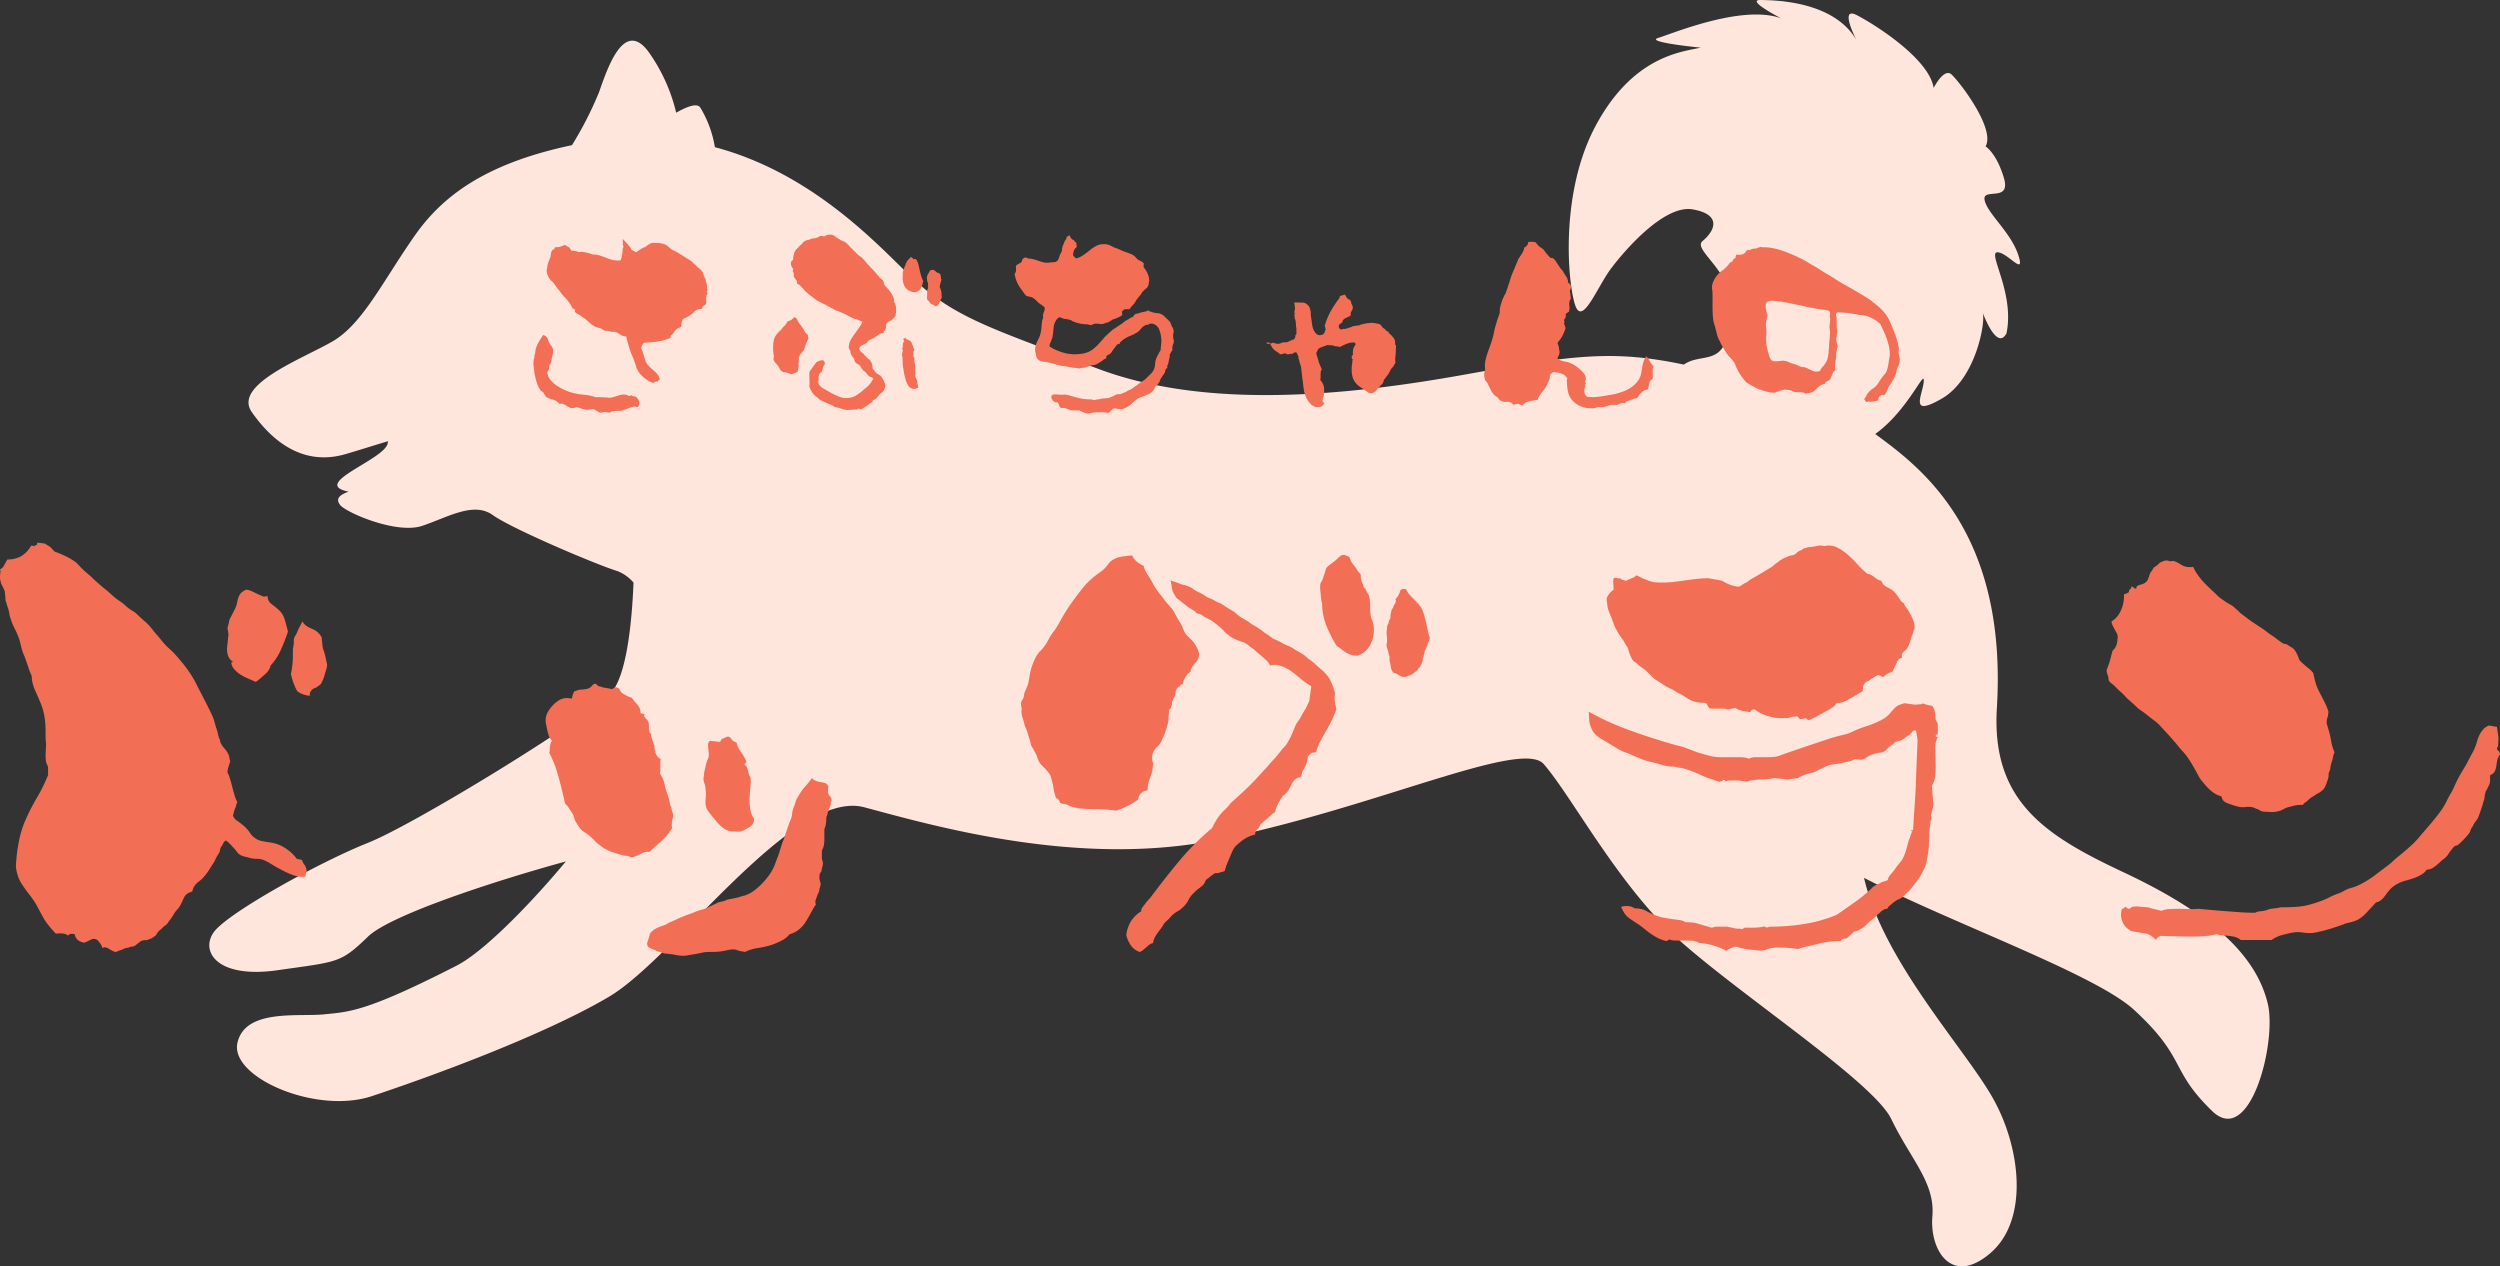 <svg xmlns="http://www.w3.org/2000/svg" width="364.563" height="184.662" viewBox="0 0 364.563 184.662"><rect x="0" y="0" width="364.563" height="184.662" fill="#333333" stroke="none"/><g id="&#x30B0;&#x30EB;&#x30FC;&#x30D7;_1681" data-name="&#x30B0;&#x30EB;&#x30FC;&#x30D7; 1681" transform="translate(-902.432 -4328.2)"><path id="&#x30D1;&#x30B9;_176" data-name="&#x30D1;&#x30B9; 176" d="M1233.123,4474.524c-1.7-6.948-8-13.014-21.059-19.14-11.414-5.355-19.263-10.36-18.437-23.936,1.576-25.884-11.295-35.216-17.737-39.958,4.686-3.383,7.1-9.274,7.08-7.824-.034,1.967-2.375,5.533,2.613,2.668s6.431-11.207,5.979-12.526l-.034-.1c.221.607,2.144,5.626,3.5,3.11,1.241-5.881-2.835-11.853-1.316-11.827s4.115,3.678,3.033.381-4.456-5.979-4.9-7.954,3.887.4,2.811-3.252-2.675-4.615-2.675-4.615c1.469-2.6-3.848-9.492-4.97-10.495s-2.6,1.964-2.6,1.964c-.686-4.274-8.578-9.255-11.214-10.612s-.062,3.606-.062,3.606c-3.322-5.631-11.677-5.776-13.956-5.815s2.993,2.675,2.993,2.675c-5.662-2.065-15.876,2.234-17.928,2.854s6.2,1.419,6.2,1.419c-2.67.609-9.9,1.14-15.4,11.538s-3.818,24.491-2.713,26.477,3.095-3.225,5.039-5.815,7.736-9.341,11.9-8.613,3.367,3.009,1.44,4.615,7.874,6.038,3.158,15.137c-1.318,2.543-3.837,1.437-5.891,2.881-10.516-2.229-16.526-1.312-31.9,1.45-18.089,3.249-38.12,5.025-53.756-.928s-20.857-7.354-27.308-13.586c-4.661-4.5-14.184-14.89-28.334-18.641a16.1,16.1,0,0,0-2.126-5.772c-.432-.666-1.777-.248-3.515.745a25.46,25.46,0,0,0-4.027-8.868c-3.614-4.9-6.017,2.456-7.213,5.85a52.214,52.214,0,0,1-3.955,7.749c-11.724,2.486-18.438,6.808-22.863,13.1-4.705,6.695-7.656,12.983-12.071,15.53s-14.536,6.307-11.763,10.289,7.294,8,13.665,6.138c1.977-.576,4.145-1.268,6.245-1.9-.022.045-.073.078-.07.135.116,2.4-11.578,6.076-5.708,7.24-1.777.6-1.741,1.3-1.25,1.938.855,1.108,8.232,4.3,11.969,3.048s7.494-3.586,10.3-1.571,15.176,7.257,18.22,8.184a5.891,5.891,0,0,1,2.3,1.664c-.224,5.513-.97,13.776-3.41,16.232-3.764,3.789-28.494,19.011-35.369,21.737s-20.376,10.175-22.415,12.985.451,6.836,9.292,5.566,9.121-.981,13.172-4.894c3.372-3.258,19.339-8.374,28.859-10.966-4.362,5.269-11.6,12.975-15.94,15.2-13.232,6.767-15.636,6.725-19.358,7.1s-11.474-.854-12.592,4.155,11.465,10.471,19.6,7.77,24.852-8.752,34.568-14.487,26.822-30.437,37.266-27.633,31.183,8.724,51.067,4.815c22.917-4.506,44.729-14.887,47.995-11.115,3.81,4.4,9.679,15.436,17.411,23.438s30.426,22.422,33.275,28.337,6.4,9.254,5.985,14.166,2.775,10.212,8.432,5.391,4.492-15.335.39-22.617c-4.087-7.256-16.022-20-18.788-32.129,12.495,6.5,33.675,14.009,39.366,19.246,7.746,7.128,5.117,8.68,11.4,14.761C1230.574,4495.6,1234.49,4480.108,1233.123,4474.524Z" fill="#ffe6dc"></path><path id="&#x30D1;&#x30B9;_298" data-name="&#x30D1;&#x30B9; 298" d="M-86.181-25.469a3.81,3.81,0,0,0,.328.359q.234.234.375.406t.328.406a1.774,1.774,0,0,1,.281.484l.141.047a.685.685,0,0,1,.125.063.532.532,0,0,0,.141.063q.062.016.094.141a.391.391,0,0,0,.2-.047q.078-.047.188-.125a1.409,1.409,0,0,1,.172-.109.956.956,0,0,0,.172-.125.631.631,0,0,1,.2-.125.553.553,0,0,0,.172-.094.533.533,0,0,1,.219-.094.411.411,0,0,0,.2-.094,1.084,1.084,0,0,1,.188-.141,2.188,2.188,0,0,0,.2-.141.965.965,0,0,1,.172-.109q.094-.047.234-.109a.89.89,0,0,1,.359-.062h.625a1.344,1.344,0,0,1,.25.031q.156.031.25.047t.234.047a1.486,1.486,0,0,1,.281.094,2.141,2.141,0,0,1,.266.141,1.955,1.955,0,0,1,.25.188q.125.109.2.172t.188.156a1.148,1.148,0,0,0,.234.156l.25.125q.125.062.3.156t.281.156q.109.062.25.156t.219.141l.234.141q.156.094.281.172t.219.141l.188.125q.094.062.219.141l.25.156a.947.947,0,0,1,.219.188,1.142,1.142,0,0,0,.2.188,2.069,2.069,0,0,1,.25.219,2.291,2.291,0,0,1,.188.2.894.894,0,0,0,.172.156q.125.094.266.219a2.144,2.144,0,0,1,.219.219,1.406,1.406,0,0,1,.141.2,1.853,1.853,0,0,1,.125.281q.062.172.125.328t.109.281a.719.719,0,0,0,.172.25l-.031.25q.031.062.078.188a1.978,1.978,0,0,1,.078.266,1.8,1.8,0,0,1,.031.375,1.058,1.058,0,0,0,.063.391l-.094.281.094.25a.276.276,0,0,0-.078.125l-.031.125q-.016.062-.031.156a.481.481,0,0,1-.078.188l.063.719a.394.394,0,0,1-.094.266,1.189,1.189,0,0,1-.266.219.687.687,0,0,0-.234.219.883.883,0,0,0-.094.266h-.437l-.437.188a4.685,4.685,0,0,1-.812.7,6.428,6.428,0,0,1-1,.547,1.743,1.743,0,0,0-.219.5,4.1,4.1,0,0,0-.094.656,1.145,1.145,0,0,0-.2.094q-.109.063-.2.109t-.172.078a.284.284,0,0,0-.125.094,1.56,1.56,0,0,1-.141.156,1.092,1.092,0,0,0-.125.141l-.094.141a1.024,1.024,0,0,1-.125.156l-.141.141-.141.141a.272.272,0,0,0-.078.141l-.047.234a7.765,7.765,0,0,1-1.734.5,14.931,14.931,0,0,1-2.078.188.454.454,0,0,0-.156.172.622.622,0,0,1-.094.156.712.712,0,0,0-.109.219l-.078.234a1.628,1.628,0,0,1,.2.469q.078.281.219.719t.234.719a1.479,1.479,0,0,0,.281.5,5.809,5.809,0,0,0,.438.453q.25.234.578.516a2.617,2.617,0,0,1,.5.547A2.159,2.159,0,0,1-80.775-5q-.031.094-.078.109a.308.308,0,0,0-.109.078.758.758,0,0,0-.094.109.193.193,0,0,0-.031.109.531.531,0,0,0-.266-.047.38.38,0,0,0-.187.078.622.622,0,0,1-.156.094q-.078.031-.109,0a4.012,4.012,0,0,1-.641-.3,4.169,4.169,0,0,1-.594-.422,5.936,5.936,0,0,1-.516-.484,2.478,2.478,0,0,1-.344-.453q-.125-.219-.2-.359a1.047,1.047,0,0,1-.109-.281q-.031-.141-.094-.344t-.141-.406q-.078-.2-.2-.516t-.266-.641a6.021,6.021,0,0,1-.234-.641q-.094-.312-.156-.531l-.125-.437q-.062-.219-.109-.375t-.078-.3q-.031-.141-.062-.266a1.258,1.258,0,0,1-.562-.109,4.238,4.238,0,0,1-.453-.266,2.546,2.546,0,0,0-.422-.234,1.046,1.046,0,0,0-.406-.078l-.281.031a1.221,1.221,0,0,0-.25-.094q-.125-.031-.219-.047a1.588,1.588,0,0,0-.25-.016.813.813,0,0,1-.25-.031,1.432,1.432,0,0,1-.187-.078q-.094-.047-.219-.125t-.219-.125a1.027,1.027,0,0,0-.234-.078l-.219-.047a1.384,1.384,0,0,1-.2-.062,1.265,1.265,0,0,1-.2-.094l-.2-.125-.172-.109q-.047-.031-.141-.109l-.187-.156q-.094-.078-.156-.141a1.7,1.7,0,0,0-.141-.125l-.172-.141q-.094-.078-.156-.141a.816.816,0,0,0-.172-.125A1.423,1.423,0,0,1-91.978-14q-.109-.094-.219-.172t-.156-.109q-.047-.031-.156-.094t-.2-.109q-.094-.047-.2-.109a.593.593,0,0,1-.172-.141.553.553,0,0,1-.094-.172l.031-.281-.344-.125a4.235,4.235,0,0,0-.359-.641q-.2-.3-.359-.5t-.344-.406q-.187-.2-.266-.281t-.234-.266a2.8,2.8,0,0,1-.25-.344,1.3,1.3,0,0,0-.187-.25q-.094-.094-.234-.266a3.575,3.575,0,0,1-.25-.344q-.109-.172-.187-.281a2.432,2.432,0,0,0-.25-.281l-.266-.266a1.536,1.536,0,0,1-.187-.234,3.774,3.774,0,0,1-.219-.391,1.916,1.916,0,0,1-.172-.609,1.177,1.177,0,0,1,.078-.641,1.541,1.541,0,0,1,.047-.375,2.671,2.671,0,0,1,.109-.344q.062-.156.141-.375a1.541,1.541,0,0,1,.141-.312q.062-.375.109-.641a1.208,1.208,0,0,1,.234-.516l.188-.031a.2.2,0,0,0,.047-.078.2.2,0,0,1,.047-.078.106.106,0,0,0,.031-.078.106.106,0,0,1,.031-.078,1.176,1.176,0,0,1,.328-.031,1.219,1.219,0,0,0,.375-.047q.141-.047.313-.109a2.842,2.842,0,0,0,.3-.125.151.151,0,0,1,.172-.016l.2.125.2.125a.752.752,0,0,0,.2.078q.031.062.109.2a1.383,1.383,0,0,0,.234.3h.219a.918.918,0,0,1,.219.031,2.108,2.108,0,0,0,.25.047.527.527,0,0,1,.25.109,3.425,3.425,0,0,1,1.078.047,7.647,7.647,0,0,1,1.141.328,2.3,2.3,0,0,1,.875.109q.437.141,1,.359a7.422,7.422,0,0,0,1.047.328,2.994,2.994,0,0,0,1.016.047,1.167,1.167,0,0,0,.172-.406q.047-.219.094-.469a4.271,4.271,0,0,0,.063-.578,1.071,1.071,0,0,1,.109-.484.239.239,0,0,0,.016-.141.246.246,0,0,0-.062-.094q-.047-.047-.062-.047t.016-.062l.031-.187ZM-97.775-11.437a.358.358,0,0,1,.109.031.958.958,0,0,1,.172.094l.141.094a1.092,1.092,0,0,1,.141.125q.031.063.078.172a1.835,1.835,0,0,1,.078.219,1.966,1.966,0,0,0,.063.188,2.686,2.686,0,0,0,.125.25q.094.172.141.25a1.448,1.448,0,0,0,.141.188,1.422,1.422,0,0,1,.156.219.883.883,0,0,1,.094.266,1.508,1.508,0,0,1,0,.438,3.367,3.367,0,0,1-.125.594l-.187.938L-96.869-7a.536.536,0,0,0-.031.219,1.162,1.162,0,0,1-.031.281,1.07,1.07,0,0,1-.078.219.735.735,0,0,1-.141.188,1.67,1.67,0,0,0,.375,1.125,4.224,4.224,0,0,0,1.047.953,7.69,7.69,0,0,0,1.281.688,7,7,0,0,0,1.234.391q.594.125.891.156l.719.078a6.237,6.237,0,0,1,.75.125,4.577,4.577,0,0,1,.641.2h.484q.2,0,.484.016t.453.016a2.793,2.793,0,0,1,.391.031,1.277,1.277,0,0,0,.563,0,5.339,5.339,0,0,0,.641-.172q.328-.109.594-.187a2.042,2.042,0,0,1,.578-.078,1.487,1.487,0,0,1,.391.047,1.724,1.724,0,0,1,.391.172l.313-.125a.6.6,0,0,0,.109.078A.749.749,0,0,0-84.6-2.5q.141.031.25.047a.358.358,0,0,1,.2.109.338.338,0,0,1,.125.156,1.128,1.128,0,0,0,.141.219.569.569,0,0,1,.109.266.869.869,0,0,1,0,.328l-.156.438a.385.385,0,0,1-.187.016.555.555,0,0,1-.156-.047A.31.31,0,0,0-84.416-1h-.172q-.219.063-.422.125t-.437.156q-.234.094-.437.172a3.028,3.028,0,0,1-.406.125,1.8,1.8,0,0,1-.406.047q-.2,0-.516.016a3.027,3.027,0,0,0-.516.063.572.572,0,0,0-.328.2l-.687-.125-.75.125q-.156-.094-.3-.172t-.281-.172a1.9,1.9,0,0,0-.281-.156.4.4,0,0,0-.266-.031l-.75.094a1.45,1.45,0,0,1-.406-.047q-.156-.047-.391-.125t-.406-.125q-.172-.047-.3-.078a.277.277,0,0,1-.125.031.277.277,0,0,0-.125.031.31.31,0,0,1-.141.031.152.152,0,0,0-.109.031.992.992,0,0,1-.516-.062,4.551,4.551,0,0,1-.5-.281,3.011,3.011,0,0,0-.5-.266.623.623,0,0,0-.453.016l-.234-.187q-.078-.062-.219-.187a.654.654,0,0,0-.266-.156A2.216,2.216,0,0,1-96.338-2q-.156-.063-.3-.109l-.281-.094a2.025,2.025,0,0,1-.266-.109.487.487,0,0,1-.172-.125q-.047-.063-.156-.219a2.281,2.281,0,0,1-.172-.281.621.621,0,0,0-.156-.2.542.542,0,0,0-.219-.109,3.974,3.974,0,0,1-.516-.891A6.28,6.28,0,0,1-98.9-5.172q-.125-.547-.187-1t-.125-1.172a3.053,3.053,0,0,0,.047-.375.745.745,0,0,1,.063-.3.74.74,0,0,0,.047-.328q0-.25.094-.312a4.407,4.407,0,0,1,.125-.8,3.239,3.239,0,0,1,.266-.687q.172-.328.438-.75T-97.775-11.437Zm41.716-14.625a1.1,1.1,0,0,1,.422.016.882.882,0,0,1,.313.156,3.2,3.2,0,0,0,.266.188q.125.078.219.141t.2.125a1.462,1.462,0,0,1,.188.125.712.712,0,0,0,.219.109,2.025,2.025,0,0,1,.266.109,2.043,2.043,0,0,1,.219.125q.094.062.172.125a1.705,1.705,0,0,1,.141.125l.156.156q.094.094.2.219t.172.188q.063.062.156.141a1.1,1.1,0,0,1,.156.156,1.1,1.1,0,0,0,.156.156q.094.078.172.156t.188.2a2.165,2.165,0,0,0,.219.219q.109.094.188.156a1.616,1.616,0,0,0,.266.156q.188.188.328.344t.3.344q.156.188.313.359t.391.422q.234.25.406.422t.328.359q.156.188.344.406t.344.438a.964.964,0,0,1,.438.375,1.1,1.1,0,0,1,.156.594,9.1,9.1,0,0,1,.953,1.094A3.246,3.246,0,0,1-46.59-16.5l-.031.25a.914.914,0,0,1,.078.094.847.847,0,0,1,.094.172.865.865,0,0,1,.063.219.294.294,0,0,0,.078.172.978.978,0,0,0-.016.313q.016.188.016.328a1.784,1.784,0,0,1-.016.25,2.329,2.329,0,0,1-.047.234.374.374,0,0,1-.047.281,1.663,1.663,0,0,1-.234.281q-.156.156-.281.266a.824.824,0,0,1-.25.156l-.2.078a.416.416,0,0,0-.141.094l-.094.094a.6.6,0,0,0-.078.109.5.5,0,0,0-.062.188,1.545,1.545,0,0,0-.016.219v.188a.31.31,0,0,1-.031.141.821.821,0,0,1-.078.125q-.047.063-.109.141a.622.622,0,0,0-.094.156.555.555,0,0,0-.031.2,2.6,2.6,0,0,0-.375.078,1.106,1.106,0,0,0-.3.141l-.234.156q-.094.063-.234.172a2.2,2.2,0,0,1-.281.188q-.141.078-.312.156l-.312.141a.686.686,0,0,0-.2.125,1.1,1.1,0,0,1-.266.328,1.778,1.778,0,0,1-.406.219,2.424,2.424,0,0,0-.406.2.533.533,0,0,0-.2.313.3.3,0,0,0-.016.172.5.5,0,0,0,.094.219,1,1,0,0,0,.172.188,2.2,2.2,0,0,0,.188.141.673.673,0,0,1,.172.172,1.488,1.488,0,0,0,.156.188l.141.141.141.141q.078.078.188.172a2.148,2.148,0,0,0,.2.156.452.452,0,0,1,.141.141q.047.078.109.2l.109.219a.673.673,0,0,1,.063.219q.016.125.031.3a.828.828,0,0,0,.078.3.354.354,0,0,1,.125.125q.063.094.125.172t.094.125a.757.757,0,0,0,.094.109,1.705,1.705,0,0,0,.141.125,1.153,1.153,0,0,0,.2.125,1.285,1.285,0,0,1,.188.109,1.647,1.647,0,0,0,.141.094.4.4,0,0,1,.141.172,1.836,1.836,0,0,0,.094.172q.031.047.094.156a1.709,1.709,0,0,0,.109.172.529.529,0,0,1,.078.172,1.175,1.175,0,0,0,.078.2.673.673,0,0,1,.063.219,2.284,2.284,0,0,1,.016.281,2.013,2.013,0,0,1-.109.391.836.836,0,0,1-.156.281,1.355,1.355,0,0,1-.141.125,1.355,1.355,0,0,0-.141.125,1.488,1.488,0,0,1-.187.156.553.553,0,0,0-.156.156.726.726,0,0,1-.109.141,1.024,1.024,0,0,0-.125.156,1.024,1.024,0,0,1-.125.156l-.125.125a.392.392,0,0,1-.156.094,1.145,1.145,0,0,0-.2.094q-.109.062-.125.125l-.047.188a1.264,1.264,0,0,0-.406.234,3.416,3.416,0,0,1-.422.313q-.266.172-.484.3a1.839,1.839,0,0,1-.469.188.2.2,0,0,0-.094-.094.252.252,0,0,0-.109-.031.106.106,0,0,0-.078.031.127.127,0,0,0-.031.094L-53.309-.5a2.135,2.135,0,0,1-.547-.062q-.234-.063-.422-.125t-.5-.141a2.137,2.137,0,0,0-.469-.078,1.827,1.827,0,0,0-.578-.359q-.3-.109-.719-.3t-.734-.344a1.13,1.13,0,0,1-.469-.406,2.477,2.477,0,0,1-.75-.672,3.536,3.536,0,0,1-.469-.953,4.155,4.155,0,0,0,.031-.516q0-.266-.016-.594t-.016-.609a1.823,1.823,0,0,1,.063-.5q.25-.313.469-.625t.5-.687a1.734,1.734,0,0,0,.234-.109,1.468,1.468,0,0,1,.266-.109,1.059,1.059,0,0,1,.328-.062.58.58,0,0,1,.3.094l.125.438a.886.886,0,0,0-.187.266,2.186,2.186,0,0,0-.109.313q-.047.172-.078.3a.694.694,0,0,1-.094.219.567.567,0,0,1-.125.141,1.173,1.173,0,0,0-.125.109.308.308,0,0,0-.078.109,1.625,1.625,0,0,1-.078.172.737.737,0,0,0-.062.328,2.374,2.374,0,0,0,.031.391.733.733,0,0,0,.094.75,2.319,2.319,0,0,0,.7.563q.453.25.8.453t.781.406a9,9,0,0,0,.844.344,2.1,2.1,0,0,0,.844.109,2.7,2.7,0,0,0,.828-.125,2.4,2.4,0,0,0,.656-.312l.422-.3A3.307,3.307,0,0,0-51.34-3.2q.125-.109.328-.281t.375-.312q.172-.141.281-.25a3.858,3.858,0,0,0,.281-.328,2.318,2.318,0,0,0,.25-.375q.078-.156.172-.312l-.156-.187a1.723,1.723,0,0,1-.359-.141.932.932,0,0,1-.25-.2q-.109-.125-.187-.219L-50.762-6a.682.682,0,0,0-.187-.156.816.816,0,0,1-.172-.125.49.49,0,0,1-.094-.125.236.236,0,0,0-.078-.094.432.432,0,0,1-.109-.141,1.558,1.558,0,0,1-.094-.187.367.367,0,0,0-.078-.125,1.02,1.02,0,0,0-.109-.094,1.647,1.647,0,0,0-.141-.094,1.422,1.422,0,0,1-.156-.109.819.819,0,0,0-.141-.094.49.49,0,0,1-.125-.094.276.276,0,0,1-.078-.125.611.611,0,0,0-.047-.125.348.348,0,0,1-.031-.156A.253.253,0,0,0-52.449-8q-.047-.063-.109-.141a1.7,1.7,0,0,0-.125-.141.272.272,0,0,1-.078-.141.272.272,0,0,0-.078-.141.272.272,0,0,1-.078-.141q-.016-.078-.031-.141A.657.657,0,0,1-52.965-9a.253.253,0,0,0-.047-.156A.611.611,0,0,1-53.09-9.3a.611.611,0,0,0-.078-.141.208.208,0,0,1-.047-.125v-.156a2.29,2.29,0,0,1,.25-.922,8.056,8.056,0,0,1,.641-1q.422-.578.688-.969a4.334,4.334,0,0,0,.422-.766q-.25-.094-.406-.156l-.359-.141a2.507,2.507,0,0,0-.344-.109,1.027,1.027,0,0,1-.234-.078L-52.84-14q-.187-.094-.328-.156a2.436,2.436,0,0,1-.312-.172,2.356,2.356,0,0,0-.359-.187q-.187-.078-.328-.141t-.3-.141a2.188,2.188,0,0,0-.375-.141,1.562,1.562,0,0,1-.375-.156q-.156-.094-.281-.156l-.281-.141q-.156-.078-.3-.156l-.281-.156q-.141-.078-.359-.187l-.312-.156q-.094-.047-.3-.156t-.391-.2a2.458,2.458,0,0,1-.422-.281q-.234-.187-.562-.437t-.578-.469a5.739,5.739,0,0,1-.437-.422q-.187-.2-.281-.312t-.25-.266a1.663,1.663,0,0,0-.281-.234.871.871,0,0,0-.25-.109.846.846,0,0,0,0-.328.389.389,0,0,0-.094-.172,1.4,1.4,0,0,1-.156-.2q-.094-.141-.156-.25a.368.368,0,0,1-.047-.234,1,1,0,0,0,0-.25.864.864,0,0,0-.062-.234.265.265,0,0,0-.109-.141.218.218,0,0,1,.016-.094l.031-.062a.606.606,0,0,0,.031-.078.257.257,0,0,0,.016-.078,1.675,1.675,0,0,1-.3-.547,1,1,0,0,1,.016-.578,1.024,1.024,0,0,0,.156-.125.416.416,0,0,0,.094-.141.555.555,0,0,0,.031-.2,1.027,1.027,0,0,1,.031-.25q.031-.125.063-.3a1.462,1.462,0,0,1,.109-.344,1.554,1.554,0,0,1,.188-.312,1.606,1.606,0,0,1,.219-.234,1.083,1.083,0,0,0,.156-.156,1.173,1.173,0,0,1,.109-.125l.141-.141a.575.575,0,0,1,.141-.109.441.441,0,0,0,.141-.141q.078-.109.125-.172a.284.284,0,0,1,.125-.094.284.284,0,0,0,.125-.094A.21.21,0,0,1-59.5-25.2a.486.486,0,0,0,.172-.062.358.358,0,0,1,.188-.047.39.39,0,0,0,.172-.031q.063-.031.188-.078l.2-.078a.418.418,0,0,1,.156-.031h.234l.656-.219q.031-.125.109-.125h.188a1.168,1.168,0,0,1,.25.031.383.383,0,0,0,.219,0,.694.694,0,0,0,.125-.062.945.945,0,0,1,.172-.078,1.384,1.384,0,0,1,.2-.062A1.071,1.071,0,0,1-56.059-26.062Zm11.938,3.25a.064.064,0,0,1,.047.016l.078.078a.758.758,0,0,0,.109.094.459.459,0,0,1,.109.125l.25-.031a.486.486,0,0,1,.25.25,3.422,3.422,0,0,1,.156.359,3.6,3.6,0,0,1,.125.469q.063.3.125.578t.172.672a7.244,7.244,0,0,0,.359.953.713.713,0,0,0-.094.266,2.623,2.623,0,0,1-.094.359,1.94,1.94,0,0,1-.141.328,2.176,2.176,0,0,1-.219.313.954.954,0,0,1-.516.266.893.893,0,0,1-.625-.031,1.573,1.573,0,0,1-1.047-.812,2.458,2.458,0,0,1-.266-1.375v-.516a.845.845,0,0,1,.063-.344,1.14,1.14,0,0,0,.078-.219.981.981,0,0,1,.063-.187q.047-.109.078-.2a.864.864,0,0,1,.078-.172.5.5,0,0,0,.063-.187.38.38,0,0,1,.078-.187.368.368,0,0,0,.078-.156.272.272,0,0,1,.078-.141q.063-.062.141-.156t.141-.156l.125-.125A1.024,1.024,0,0,1-44.121-22.812Zm3.156,1.875a.514.514,0,0,1,.125.016.232.232,0,0,1,.109.063.649.649,0,0,0,.125.094.727.727,0,0,1,.141.109.758.758,0,0,0,.109.094.6.6,0,0,0,.156.063.781.781,0,0,1,.188.078.43.43,0,0,1,.125.109.353.353,0,0,1,.063.156l.031.188a1.346,1.346,0,0,1,.016.219.3.3,0,0,0,.094.219q-.094.281-.156.531t-.125.531a2.842,2.842,0,0,1,.125.3,3.62,3.62,0,0,1,.109.359,1.893,1.893,0,0,1,.047.453,1.162,1.162,0,0,0,.063.422,1.209,1.209,0,0,0-.172.313l-.172.391a2.76,2.76,0,0,1-.156.3,1.453,1.453,0,0,1-.219.281h-.312a.419.419,0,0,0-.141-.141.406.406,0,0,1-.109-.062.229.229,0,0,0-.141-.047.229.229,0,0,1-.141-.047.913.913,0,0,1-.094-.078.914.914,0,0,1-.078-.094.914.914,0,0,0-.078-.094.364.364,0,0,1-.062-.094.31.31,0,0,0-.094-.109.707.707,0,0,1-.125-.125.387.387,0,0,1-.078-.141.581.581,0,0,1-.016-.141v-.141a.982.982,0,0,1,.016-.156.94.94,0,0,0,.016-.141.106.106,0,0,0-.031-.078.918.918,0,0,0,.031-.219V-17.8a1.784,1.784,0,0,1,.016-.25.158.158,0,0,1,.109-.141v-.844a.561.561,0,0,1-.109-.2l-.031-.156a1.071,1.071,0,0,1-.016-.2.247.247,0,0,0-.031-.156q.031-.156.063-.3a.689.689,0,0,1,.094-.234q.063-.094.172-.281t.172-.312Zm-20.219,6.906a.919.919,0,0,1,.234.094.417.417,0,0,1,.156.141,2.711,2.711,0,0,1,.125.25,1.956,1.956,0,0,0,.141.266l.125.188a2.186,2.186,0,0,0,.172.219,1.536,1.536,0,0,1,.156.2q.047.078.172.266a2.956,2.956,0,0,1,.172.281q.047.094.125.219a1.228,1.228,0,0,0,.172.219,3.1,3.1,0,0,0,.25.219l.094.594a.492.492,0,0,0-.125.188,1.714,1.714,0,0,1-.094.219,2.6,2.6,0,0,0-.109.25q-.047.125-.125.344t-.141.422a.947.947,0,0,1-.2.359,1.776,1.776,0,0,0-.187.234.749.749,0,0,1-.156.172.425.425,0,0,0-.141.2,1.835,1.835,0,0,1-.078.219.589.589,0,0,0-.047.234v.313a2.207,2.207,0,0,1-.016.3.774.774,0,0,1-.078.234A.481.481,0,0,1-60.512-7a.542.542,0,0,1-.016.219l-.156.75a1.546,1.546,0,0,0-.234.078l-.219.094a1.835,1.835,0,0,1-.219.078q-.109.031-.234.063-.219-.062-.344-.109t-.281-.109a.8.8,0,0,0-.3-.062.751.751,0,0,1-.234-.031.547.547,0,0,1-.156-.078,1.647,1.647,0,0,0-.141-.094.331.331,0,0,1-.125-.141.965.965,0,0,0-.109-.172.387.387,0,0,1-.078-.141.539.539,0,0,0-.078-.156q-.063-.094-.125-.172a1.7,1.7,0,0,0-.125-.141.49.49,0,0,1-.094-.125.687.687,0,0,0-.156-.172.67.67,0,0,1-.188-.281.96.96,0,0,1-.062-.328l.063-.312A2.98,2.98,0,0,1-64.2-8.75q-.016-.156-.031-.3a2.412,2.412,0,0,1-.016-.266v-.281a5.031,5.031,0,0,1,.094-1.016,1.918,1.918,0,0,1,.281-.719,4.613,4.613,0,0,1,.344-.437q.156-.172.313-.312a2.278,2.278,0,0,0,.3-.328,3.2,3.2,0,0,1,.3-.344.673.673,0,0,0,.172-.172,2.574,2.574,0,0,0,.141-.219q.063-.109.125-.2a.3.3,0,0,1,.156-.125,1.562,1.562,0,0,0,.469-.2A1.366,1.366,0,0,0-61.184-14.031Zm16.219,3a.3.3,0,0,0,.125.156,1.957,1.957,0,0,0,.266.141q.172.078.281.141a.5.5,0,0,1,.172.156,1.612,1.612,0,0,1,.141.3q.078.2.125.3a1.026,1.026,0,0,1,.078.234,1.009,1.009,0,0,0,.125.3,1.213,1.213,0,0,1-.062.156q-.031.063-.062.141a.459.459,0,0,0-.031.172.918.918,0,0,0,.031.219.127.127,0,0,0-.031.094.724.724,0,0,0,.016.141,1.081,1.081,0,0,0,.031.125.406.406,0,0,0,.063.109.193.193,0,0,1,.047.109v.281a1.268,1.268,0,0,0,.016.156,1.337,1.337,0,0,1,.016.141.427.427,0,0,0,.016.094q.016.062.047.172a.662.662,0,0,1,.031.156v.8a.982.982,0,0,0,.016.156.982.982,0,0,1,.016.156.724.724,0,0,1-.016.141.724.724,0,0,0-.016.141v.125a.514.514,0,0,0,.016.125q.016.062.031.109a1.2,1.2,0,0,0,.063.141A.8.8,0,0,1-43.356-5a.352.352,0,0,0,.063.125.193.193,0,0,1,.047.109.459.459,0,0,0,.016.109.742.742,0,0,1,.016.172.742.742,0,0,0,.016.172q.016.062.047.156t.047.156a.514.514,0,0,1,.016.125.514.514,0,0,1-.031.156l-.375.125a1.008,1.008,0,0,1-1.031-.437,4.326,4.326,0,0,1-.5-1.281,6.991,6.991,0,0,1-.156-.734q-.063-.391-.109-.672a6.452,6.452,0,0,1-.062-.812q-.016-.531-.047-.781a.72.72,0,0,1-.062-.25.743.743,0,0,1,.031-.2,1.854,1.854,0,0,0,.047-.2.239.239,0,0,1,.047-.125.2.2,0,0,0,0-.156.821.821,0,0,0-.078-.125.19.19,0,0,1-.047-.094q0-.031.125-.062v-.344a1.659,1.659,0,0,1,.016-.234,1.64,1.64,0,0,1,.047-.219.279.279,0,0,1,.156-.172,1.625,1.625,0,0,1-.078-.172l-.031-.094a.3.3,0,0,1-.016-.094.106.106,0,0,1,.031-.078ZM-21.03-26a.789.789,0,0,1,.094.188,1.063,1.063,0,0,0,.109.219.7.7,0,0,0,.188.2,1.264,1.264,0,0,0,.266.141.874.874,0,0,0,.109.156,1.666,1.666,0,0,0,.234.219l.063.625a1.075,1.075,0,0,0-.406.484,1.8,1.8,0,0,0-.125.7,1.022,1.022,0,0,0,.063.109.758.758,0,0,0,.094.109,1.7,1.7,0,0,0,.141.125,1.7,1.7,0,0,1,.141.125,3.106,3.106,0,0,0,.953-.422q.453-.3,1.031-.766a5.381,5.381,0,0,1,1.078-.7,2.029,2.029,0,0,1,1.094-.172.181.181,0,0,1,.172-.031,1.483,1.483,0,0,0,.219.063,2.416,2.416,0,0,1,.234.063q.094.031.2.078t.2.094q.094.047.2.109a1.145,1.145,0,0,0,.2.094q.094.031.266.094t.359.141q.188.078.422.188a4.019,4.019,0,0,0,.422.172q.188.062.453.156t.484.188a2.089,2.089,0,0,1,.375.2,1.212,1.212,0,0,1,.234.2q.078.094.141.156l.141.141a1.9,1.9,0,0,0,.156.141,1.016,1.016,0,0,0,.219.125q.141.062.219.094a.622.622,0,0,1,.156.094q.078.062.234.219l-.031.531a4.489,4.489,0,0,1,.594.953A2.751,2.751,0,0,1-9.4-19.25q-.063.031-.062.172a1.179,1.179,0,0,1-.016.219,1.445,1.445,0,0,1-.047.172,1.145,1.145,0,0,1-.094.2.816.816,0,0,1-.125.172,1.173,1.173,0,0,1-.125.109q-.063.047-.188.156a1.3,1.3,0,0,0-.172.172.887.887,0,0,1-.141.141.5.5,0,0,0-.141.188.847.847,0,0,1-.094.172q-.047.062-.109.141t-.156.188q-.094.109-.141.172t-.125.156a2.2,2.2,0,0,0-.141.188,1.529,1.529,0,0,0-.094.156q-.031.062-.109.188t-.125.188a1.56,1.56,0,0,1-.141.156l-.141.141a1.549,1.549,0,0,0-.109.125q-.063.078-.156.2a1.413,1.413,0,0,0-.125.188,2.939,2.939,0,0,0-.609,0,.562.562,0,0,0-.391.25q-.094.031-.094.109a1.356,1.356,0,0,0,.016.188,1.356,1.356,0,0,1,.016.188.31.31,0,0,1-.031.141,2.319,2.319,0,0,1-.266.172q-.141.078-.312.156t-.281.125a2.2,2.2,0,0,1-.281.094,1.063,1.063,0,0,0-.312.141q-.141.094-.3.188a2.759,2.759,0,0,1-.3.156.8.8,0,0,1-.328.063.821.821,0,0,0-.125.078.344.344,0,0,1-.141.063.878.878,0,0,1-.172.016.348.348,0,0,0-.156.031l-.719-.062a1.588,1.588,0,0,0-.25.016,1.853,1.853,0,0,0-.2.047.529.529,0,0,0-.172.078.547.547,0,0,1-.156.078q-.187-.031-.3-.047a.82.82,0,0,1-.187-.047A.5.5,0,0,0-18.514-13h-.219a1.237,1.237,0,0,1-.2-.016l-.2-.031q-.109-.016-.25-.031a.871.871,0,0,1-.219-.047.891.891,0,0,0-.156-.047q-.078-.016-.2-.047a.969.969,0,0,1-.187-.062,1.212,1.212,0,0,0-.156-.062q-.094-.031-.219-.078a.524.524,0,0,1-.187-.109.28.28,0,0,0-.156-.078,1.2,1.2,0,0,1-.219-.062,1.1,1.1,0,0,0-.25-.062,1.041,1.041,0,0,1-.172-.031.716.716,0,0,0-.187-.016.522.522,0,0,1-.234-.047,1.175,1.175,0,0,0-.2-.078.781.781,0,0,1-.187-.078.3.3,0,0,0-.156-.047.26.26,0,0,0-.172.094,1.411,1.411,0,0,0-.391.438,2.607,2.607,0,0,0-.219.5,2.114,2.114,0,0,0-.094.5q-.016.25-.062.656t-.094.656a1.492,1.492,0,0,1-.172.469.637.637,0,0,1-.047.219,1.072,1.072,0,0,1-.109.219.5.5,0,0,0-.078.219q-.016.125-.047.281a6.314,6.314,0,0,0,1.188.625,8.21,8.21,0,0,0,1.438.438l.844.094a9.638,9.638,0,0,0,1.125-.062,3.882,3.882,0,0,0,.969-.234,3.19,3.19,0,0,0,.828-.484,6.636,6.636,0,0,0,.672-.609q.281-.3.5-.547t.359-.422a3.33,3.33,0,0,1,.328-.344l.391-.359.391-.359a2.578,2.578,0,0,1,.391-.3q.2-.125.5-.328t.438-.281a3.172,3.172,0,0,0,.422-.312,2.811,2.811,0,0,1,.531-.359,2.86,2.86,0,0,0,.438-.266.9.9,0,0,1,.438-.172,1.474,1.474,0,0,1,.2-.312.614.614,0,0,1,.359-.172,2.224,2.224,0,0,0,.406-.109,1.781,1.781,0,0,1,.313-.094l.719-.156A.26.26,0,0,1-9.608-15a.3.3,0,0,1,.156.047,1.265,1.265,0,0,0,.2.094q.125.047.234.078l.281.078a1.989,1.989,0,0,0,.344.063q.172.016.3.031a1.145,1.145,0,0,1,.219.047q.094.031.156.047a.387.387,0,0,1,.141.078.622.622,0,0,0,.156.094.619.619,0,0,1,.188.141l.141.141.109.109a1.9,1.9,0,0,0,.156.141.9.9,0,0,1,.141.141.9.9,0,0,0,.141.141.9.9,0,0,1,.141.141A.808.808,0,0,1-6.3-13.2q.047.109.078.188t.078.219a.521.521,0,0,0,.109.2.392.392,0,0,1,.094.156q.031.094.063.219t.047.2a.649.649,0,0,1-.016.234.358.358,0,0,1-.031.109.384.384,0,0,0-.031.141v.484a.662.662,0,0,0,.031.156,1.853,1.853,0,0,1,.047.2,1.463,1.463,0,0,1,.016.234.629.629,0,0,1-.047.25q-.047.109-.062.141a.484.484,0,0,0-.031.109A.558.558,0,0,1-6-9.812a.31.31,0,0,0-.031.141v.406a.252.252,0,0,1-.031.109.236.236,0,0,1-.078.094.229.229,0,0,0-.078.109q-.031.078-.047.125a.406.406,0,0,1-.062.109.706.706,0,0,0-.062.094.268.268,0,0,0-.016.109v.266a.277.277,0,0,1-.031.125.558.558,0,0,0-.047.141l-.031.156q-.016.078-.031.141a.581.581,0,0,0-.016.141.31.31,0,0,1-.031.141.252.252,0,0,0-.031.109.36.36,0,0,1-.031.125.694.694,0,0,1-.062.125.347.347,0,0,0-.047.109.514.514,0,0,0-.016.125.855.855,0,0,0,.031.188.392.392,0,0,0-.156.094.726.726,0,0,0-.109.141.547.547,0,0,0-.062.219.641.641,0,0,1-.078.25q-.062.109-.094.156t-.125.172a1.413,1.413,0,0,0-.125.188.82.82,0,0,1-.094.141,1.153,1.153,0,0,0-.125.2,1.715,1.715,0,0,0-.094.219q-.031.094-.078.2a1.172,1.172,0,0,1-.125.219,2.069,2.069,0,0,1-.219.25l-.3.3a1.7,1.7,0,0,1-.75.938,7.309,7.309,0,0,1-1.375.594.834.834,0,0,0-.281.109,2.187,2.187,0,0,0-.2.141,2.187,2.187,0,0,1-.2.141,1.987,1.987,0,0,0-.219.156q-.094.078-.219.2l-.234.234A1.049,1.049,0,0,1-12.2-1.2l-.2.125-.2.125q-.078.047-.2.109t-.281.125q-.156.063-.25.094h-.219a.878.878,0,0,1-.172-.016.724.724,0,0,0-.141-.016.127.127,0,0,0-.094.031.9.9,0,0,0-.516-.125.683.683,0,0,0-.391.234,3.216,3.216,0,0,1-.344.328.538.538,0,0,1-.344.125A.561.561,0,0,0-15.9-.156a2.525,2.525,0,0,1-.328-.016,1.124,1.124,0,0,0-.266,0q-.156.016-.187.016a3.715,3.715,0,0,0-.766.016A4.25,4.25,0,0,0-18.124,0h-.094a.712.712,0,0,1-.3,0A1.486,1.486,0,0,1-18.8-.094q-.141-.063-.344-.141a2.384,2.384,0,0,1-.312-.141.5.5,0,0,0-.25-.062h-.719a2.322,2.322,0,0,1-.344-.031,2.1,2.1,0,0,1-.469-.141q-.266-.109-.547-.2l-.25.031a.579.579,0,0,1-.312-.078.344.344,0,0,1-.156-.172,1.046,1.046,0,0,0-.109-.359,1.05,1.05,0,0,0-.172-.234.687.687,0,0,1-.422-.062.845.845,0,0,1-.3-.281.986.986,0,0,1-.156-.344.54.54,0,0,1,.031-.312.66.66,0,0,1,.375-.141,2.851,2.851,0,0,1,.422,0q.2.016.531.031a2.179,2.179,0,0,0,.484-.016,2.464,2.464,0,0,1,.484.047,5.585,5.585,0,0,1,.578.156q.344.109.578.172l.469.125q.234.063.516.109a5.28,5.28,0,0,0,.625.063q.344.016.609.031a2.122,2.122,0,0,1,.547.109,2.059,2.059,0,0,1,.281-.078q.094-.016.328-.047a2.648,2.648,0,0,0,.344-.062,1.555,1.555,0,0,1,.234-.047q.125-.016.344-.031t.359-.031a1.683,1.683,0,0,0,.3-.062,2.5,2.5,0,0,0,.3-.109l.281-.125a2.759,2.759,0,0,0,.3-.156.742.742,0,0,1,.281-.109,2.591,2.591,0,0,1,.313-.016.708.708,0,0,0,.25-.047,2.294,2.294,0,0,0,.219-.094,1.07,1.07,0,0,1,.219-.078,1.064,1.064,0,0,0,.281-.125l.234-.141a2.106,2.106,0,0,1,.219-.109q.141-.063.219-.094a.973.973,0,0,0,.2-.125q.125-.094.234-.172t.2-.141l.234-.156a1.4,1.4,0,0,0,.2-.156,1.209,1.209,0,0,1,.219-.156q.156-.094.219-.141t.2-.141q.141-.094.25-.172A1.389,1.389,0,0,0-9.967-5q.063-.062.172-.156a1.591,1.591,0,0,0,.188-.187,3.447,3.447,0,0,1,.281-.281,3.592,3.592,0,0,0,.344-.359,1.931,1.931,0,0,0,.234-.359,1.673,1.673,0,0,0,.141-.422,5.651,5.651,0,0,0,.078-.562,2.3,2.3,0,0,1,.109-.547q.078-.219.141-.359t.141-.281q.078-.141.141-.266A2.043,2.043,0,0,1-7.874-9l.125-.187.125-1.281a5.061,5.061,0,0,0-.312-1.75,1.412,1.412,0,0,0-1-.875h-.187a1.292,1.292,0,0,0-.172.016.572.572,0,0,0-.141.031q-.031.016-.062.109a1.242,1.242,0,0,0-.422.063,1.14,1.14,0,0,0-.313.172,2.857,2.857,0,0,0-.328.313q-.187.2-.3.328a1.1,1.1,0,0,1-.266.219q-.156.094-.406.234a3.513,3.513,0,0,1-.453.219q-.2.078-.437.188a6.127,6.127,0,0,0-.547.3,3.089,3.089,0,0,0-.594.469.237.237,0,0,0-.109.125.657.657,0,0,0-.016.156.555.555,0,0,0-.2.031q-.078.031-.141.063a.417.417,0,0,0-.109.078.417.417,0,0,0-.078.109.235.235,0,0,1-.078.125.459.459,0,0,0-.109.125,2.2,2.2,0,0,1-.141.188,2.2,2.2,0,0,0-.141.188q-.063.094-.109.156a1.709,1.709,0,0,0-.109.172.51.51,0,0,1-.125.156q-.063.047-.141.109a.74.74,0,0,1-.2.109.524.524,0,0,0-.187.109.392.392,0,0,0-.094.156.5.5,0,0,0,0,.25q-.094.031-.234.094a1.016,1.016,0,0,0-.219.125,1.549,1.549,0,0,0-.125.109,1.055,1.055,0,0,1-.172.125q-.125.078-.187.109a2.217,2.217,0,0,0-.2.125,2.217,2.217,0,0,1-.2.125l-.156.078a.673.673,0,0,1-.219.063q-.125.016-.2.031t-.219.031a.7.7,0,0,0-.234.063.7.7,0,0,1-.172.063.7.7,0,0,0-.172.063,1.175,1.175,0,0,1-.2.078q-.109.031-.25.063a1.083,1.083,0,0,1-.219.031,1.356,1.356,0,0,0-.187.016l-.2.031a.481.481,0,0,0-.187.078,2.443,2.443,0,0,0-.344-.078q-.125-.016-.219-.031a1.72,1.72,0,0,0-.266-.016q-.172,0-.2-.062a5.5,5.5,0,0,1-.672-.094,5.857,5.857,0,0,0-.594-.094,2.637,2.637,0,0,1-.453-.078q-.156-.047-.312-.078t-.266-.062l-.266-.078q-.156-.047-.359-.094t-.344-.094a1.607,1.607,0,0,0-.234-.062q-.094-.016-.344-.047t-.391-.062q-.141-.031-.3-.062a.681.681,0,0,1-.266-.109,1.75,1.75,0,0,1-.219-.187.824.824,0,0,1-.172-.25,1.361,1.361,0,0,1-.094-.344q-.031-.2-.062-.344a2.416,2.416,0,0,0-.062-.234A3.108,3.108,0,0,1-26-9.734a3.114,3.114,0,0,1,.219-.641q.156-.344.281-.594a3.119,3.119,0,0,0,.2-.516,4.639,4.639,0,0,0,.125-.547q.047-.281.078-.7t.078-.719a1.206,1.206,0,0,1,.172-.484,1.15,1.15,0,0,1-.031-.453,1.425,1.425,0,0,1,.109-.375,1.435,1.435,0,0,0,.109-.359.951.951,0,0,0,0-.344,2.347,2.347,0,0,0-.25-.219q-.125-.094-.2-.141t-.234-.156a1.777,1.777,0,0,1-.219-.172l-.2-.2Q-25.9-16.5-26-16.578l-.187-.156a1.406,1.406,0,0,0-.2-.141.919.919,0,0,0-.234-.094q-.125-.031-.3-.062a1.023,1.023,0,0,1-.266-.078,1.432,1.432,0,0,0-.187-.078,2.757,2.757,0,0,1-.3-.375q-.172-.25-.3-.422l-.25-.344a4.524,4.524,0,0,1-.281-.453,4.373,4.373,0,0,1-.3-.687,7.169,7.169,0,0,1-.234-.844,1.223,1.223,0,0,0,.156-.281.962.962,0,0,0,.063-.359q0-.2-.016-.359a.5.5,0,0,1,.047-.281l.188-.125q.094-.062.3-.172a.977.977,0,0,0,.281-.2.378.378,0,0,0,.078-.25.419.419,0,0,1,.141-.219.86.86,0,0,1,.219-.141.445.445,0,0,1,.234-.031.44.44,0,0,1,.25.141,3.093,3.093,0,0,1,.688.078,7.558,7.558,0,0,1,.828.25,6.706,6.706,0,0,0,.859.25A2.343,2.343,0,0,0-23.9-22a.484.484,0,0,1,.2-.031,1.784,1.784,0,0,0,.25-.016,1.66,1.66,0,0,1,.234-.016.391.391,0,0,0,.2-.047l.156-.094a.417.417,0,0,0,.141-.156q.062-.109.109-.2a1.07,1.07,0,0,0,.078-.219,2.3,2.3,0,0,1,.078-.25.945.945,0,0,1,.078-.172,1.488,1.488,0,0,0,.094-.187,1.115,1.115,0,0,1,.109-.2.415.415,0,0,0,.047-.234.879.879,0,0,1,.031-.266,1.234,1.234,0,0,0,.047-.187.894.894,0,0,1,.063-.2l.094-.219q.047-.109.078-.2a1.432,1.432,0,0,1,.078-.187l.078-.156a.735.735,0,0,0,.141-.187.483.483,0,0,0,.047-.219.931.931,0,0,1,.094-.125.6.6,0,0,1,.109-.078.685.685,0,0,1,.125-.062A.308.308,0,0,0-21.03-26ZM19-17.312h.156q.062.125.141.25t.172.281a.2.2,0,0,0,.078.047.2.2,0,0,1,.078.047.2.2,0,0,0,.094.047.387.387,0,0,1,.156.109l.156.188a1.139,1.139,0,0,0,.016.188.8.8,0,0,0,.078.219q.062.125.109.234a.875.875,0,0,1,.047.328.483.483,0,0,1-.047.219q-.047.094-.125.234a1.991,1.991,0,0,0-.125.266.319.319,0,0,0,.047.281.846.846,0,0,1-.281.234q-.156.078-.422.2a1.442,1.442,0,0,0-.406.266.685.685,0,0,0-.172.422,2.043,2.043,0,0,0-.219.125,1.124,1.124,0,0,0-.172.141.426.426,0,0,0-.109.2.57.57,0,0,0,.031.313.558.558,0,0,0,.156.156,1.225,1.225,0,0,0,.281.125q.031-.125.063-.125h.344a.514.514,0,0,0,.156-.031,1.015,1.015,0,0,0,.25-.078,1.027,1.027,0,0,1,.234-.078,1.483,1.483,0,0,0,.219-.062q.078-.031.2-.094a.782.782,0,0,1,.266-.078,1.53,1.53,0,0,0,.25-.047,1.122,1.122,0,0,1,.3-.031.548.548,0,0,0,.266-.047,1.079,1.079,0,0,1,.234-.094q.156-.047.3-.078t.25-.047a1.2,1.2,0,0,0,.266-.078q.156,0,.328-.016l.516-.047a.521.521,0,0,0,.234.047,1.352,1.352,0,0,1,.3.047,1.191,1.191,0,0,0,.25.047A.664.664,0,0,1,24.2-13a.882.882,0,0,1,.188.141,1.457,1.457,0,0,1,.172.219.729.729,0,0,0,.219.219q.125.078.281.172-.031.031-.031.047a.045.045,0,0,0,.016.031.465.465,0,0,0,.063.047.236.236,0,0,1,.078.094l.281.094a.575.575,0,0,0,.219.344,3.718,3.718,0,0,1,.406.406,1.724,1.724,0,0,1,.313.484,1.252,1.252,0,0,1,.031.641l.156.125L26.53-8.469a2.01,2.01,0,0,0-.047.266,2.411,2.411,0,0,0-.016.266q0,.125.016.3t.016.266a.821.821,0,0,1-.078.125.821.821,0,0,0-.078.125l-.094.188a.775.775,0,0,1-.187.234,1.058,1.058,0,0,0-.2.234,3.032,3.032,0,0,0-.172.328,2.353,2.353,0,0,1-.156.3q-.062.094-.219.3t-.234.328A1.228,1.228,0,0,1,24.9-5a.367.367,0,0,0-.109.219.607.607,0,0,1-.047.188l-.078.156a.6.6,0,0,1-.109.156,1.7,1.7,0,0,1-.141.125.9.9,0,0,0-.141.141.82.82,0,0,0-.094.141.31.31,0,0,1-.094.109.722.722,0,0,0-.141.156.6.6,0,0,1-.125.141.459.459,0,0,0-.109.125.806.806,0,0,1-.156.172,1.124,1.124,0,0,1-.281.156.9.9,0,0,1-.344.078A.7.7,0,0,1,22.624-3a1.153,1.153,0,0,1-.2-.125q-.078-.063-.219-.156a1.4,1.4,0,0,1-.2-.156.948.948,0,0,0-.2-.141,1.927,1.927,0,0,1-.2-.125,1.709,1.709,0,0,0-.172-.109.778.778,0,0,1-.141-.094,2.531,2.531,0,0,1-1.062-1.5,4.757,4.757,0,0,1,0-2.031.649.649,0,0,1-.016-.234.23.23,0,0,1,.109-.141.486.486,0,0,1-.187-.266.752.752,0,0,1,.031-.359l.156-.094a1.913,1.913,0,0,1-.031-.3,1.9,1.9,0,0,1,.016-.234q.016-.125.031-.266a.647.647,0,0,1,.047-.2,1.529,1.529,0,0,0,.094-.156q.031-.063.078-.141a.532.532,0,0,0,.063-.141q.016-.063.109-.094l-.125-.25a1.815,1.815,0,0,0-.672,0,3.219,3.219,0,0,0-.531.156q-.234.094-.562.25t-.484.25a.2.2,0,0,0-.172-.094A.742.742,0,0,1,18-9.766a.514.514,0,0,0-.125-.016.982.982,0,0,1-.156-.016.555.555,0,0,1-.156-.047.611.611,0,0,0-.125-.047q-.062-.016-.109-.031a.346.346,0,0,0-.109-.016H16.78q-.031,0-.062-.062-.219.063-.391.125t-.484.172a2,2,0,0,0-.469.219.592.592,0,0,0-.219.266.208.208,0,0,1-.047.125.611.611,0,0,0-.078.141q-.031.078-.062.141A.222.222,0,0,0,15-8.625q.094.375.156.547t.141.469a3.276,3.276,0,0,0,.2.563q.125.266.281.672a.314.314,0,0,0-.156.25,2.692,2.692,0,0,0-.031.438v.438a.918.918,0,0,1-.062.344,2.55,2.55,0,0,1,.453.719,1.921,1.921,0,0,1,.109.969.5.5,0,0,1,.016.328q-.047.172-.078.313t-.078.344q-.047.2-.078.359a.218.218,0,0,0,.016.094.706.706,0,0,0,.063.094.821.821,0,0,1,.078.125l.063.125-.312.406-.406.094h-.437a1.416,1.416,0,0,1-.687-.328,3.461,3.461,0,0,1-.484-.578,3.113,3.113,0,0,1-.359-.687q-.125-.344-.219-.656-.094-.594-.125-.891t-.094-.734q-.063-.437-.125-1.031t-.094-.875l-.094-.375a1.221,1.221,0,0,1-.094-.25l-.062-.25q-.031-.125-.047-.2a.866.866,0,0,0-.078-.2,1.366,1.366,0,0,0-.031-.3.689.689,0,0,0-.094-.234.539.539,0,0,1-.078-.156,1.038,1.038,0,0,0-.078-.187.415.415,0,0,0-.266-.031.717.717,0,0,0-.219.109q-.109.078-.187.125t-.141-.047l-.375.094h-.187A.608.608,0,0,0,10.4-8.75a.841.841,0,0,0-.266.047,1.388,1.388,0,0,1-.266.063,1.792,1.792,0,0,1-.219.016.5.5,0,0,0-.187-.2Q9.342-8.906,9.2-9l-.234-.156a1.373,1.373,0,0,1-.2-.172,1.75,1.75,0,0,1-.187-.219,1.745,1.745,0,0,1-.141-.234q-.063-.125-.109-.2a.93.93,0,0,0-.141-.172H7.811q-.031-.063-.047-.062a.045.045,0,0,1-.031-.016.064.064,0,0,1-.016-.047.09.09,0,0,1,.031-.062h.344l.125.156a.724.724,0,0,0,.141-.016.491.491,0,0,0,.156-.062.328.328,0,0,1,.172-.047.386.386,0,0,1,.219.094l.406.063a1.659,1.659,0,0,0,.234-.016.82.82,0,0,0,.188-.047.694.694,0,0,0,.125-.062.349.349,0,0,1,.125-.047,1.081,1.081,0,0,0,.125-.031.406.406,0,0,1,.125-.016h.359a.384.384,0,0,0,.141-.031q.078-.031.125-.047a.857.857,0,0,0,.109-.047.364.364,0,0,0,.094-.062.239.239,0,0,1,.125-.047.519.519,0,0,0,.125-.031.335.335,0,0,0,.078-.062.169.169,0,0,1,.125-.047.31.31,0,0,0,.141-.031.441.441,0,0,0,.141-.141.52.52,0,0,0,.094-.187.724.724,0,0,0,.016-.141.514.514,0,0,1,.016-.125.2.2,0,0,1,.047-.094.364.364,0,0,1,.094-.062v-.937A1.058,1.058,0,0,1,12-12.859a2.581,2.581,0,0,0-.031-.422q-.031-.187-.047-.328a.264.264,0,0,0-.109-.2.653.653,0,0,1-.031-.109.12.12,0,0,1,.016-.047A.05.05,0,0,1,11.842-14H11.9a.23.23,0,0,1-.109-.141.724.724,0,0,1-.016-.141.982.982,0,0,1,.016-.156.982.982,0,0,0,.016-.156.878.878,0,0,1-.031-.2,1.356,1.356,0,0,1,.016-.187.575.575,0,0,1,.047-.172.24.24,0,0,0,.031-.094L11.78-16q-.063-.031-.047-.047a.17.17,0,0,0,.031-.062q.016-.047.031-.047t.016-.031L13-16.156a.87.87,0,0,1,.531.188,1.455,1.455,0,0,1,.359.359,1.06,1.06,0,0,1,.141.3q.031.125.078.281a1.253,1.253,0,0,1,.047.359q0,.2.016.391t.063.469q.047.281.094.672a4.1,4.1,0,0,0,.125.656,2.3,2.3,0,0,0,.25.547,1.308,1.308,0,0,0,.422.438.713.713,0,0,0,.625.031.331.331,0,0,0,.219-.078.763.763,0,0,0,.172-.219,1.047,1.047,0,0,0,.109-.281.418.418,0,0,1,.063-.172,1.346,1.346,0,0,0-.016-.219.555.555,0,0,0-.047-.156.611.611,0,0,1-.047-.125.285.285,0,0,1,.016-.156,10.033,10.033,0,0,1,.859-2.047,15.467,15.467,0,0,1,1.3-1.953.237.237,0,0,1,.031-.219.28.28,0,0,1,.156-.078q.094-.016.219-.047A.7.7,0,0,0,19-17.312ZM45.871-25q.312-.031.578-.031a1.566,1.566,0,0,1,.578.125.972.972,0,0,0,.172.281,2.829,2.829,0,0,0,.25.25,2.453,2.453,0,0,0,.344.25,1.275,1.275,0,0,1,.3.234q.094.109.25.328a4.392,4.392,0,0,0,.281.359l.25.281a2.284,2.284,0,0,0,.281.266.367.367,0,0,1,.344.047,1.354,1.354,0,0,1,.281.266,2.428,2.428,0,0,1,.172.234l.094.156q.047.078.141.219t.172.25a1.409,1.409,0,0,1,.109.172.819.819,0,0,0,.094.141,2.381,2.381,0,0,0,.172.188,1.462,1.462,0,0,1,.219.3q.109.188.219.359t.2.313q.094.141.141.219a.752.752,0,0,1,.078.2,2.3,2.3,0,0,0,.078.25.381.381,0,0,1-.016.281.553.553,0,0,1,.25.156.785.785,0,0,1,.188.313.207.207,0,0,1,.031.188q-.031.094-.062.2t-.078.25a.771.771,0,0,0-.047.234.5.5,0,0,1,.078.219,1.792,1.792,0,0,1,.016.219,1.792,1.792,0,0,0,.016.219q.016.125.047.344a.954.954,0,0,0-.2.375,1.972,1.972,0,0,0-.047.469l.063.625a.2.2,0,0,0-.047.094.459.459,0,0,0-.016.109v.094a.3.3,0,0,1-.062.141l-.344.219q-.094.063-.094.109v.344a.31.31,0,0,1-.031.141q-.031.063-.078.141a1.647,1.647,0,0,1-.094.141.253.253,0,0,0-.047.156.386.386,0,0,0,.094.219.27.27,0,0,0-.094.188.416.416,0,0,0,.047.188,1.5,1.5,0,0,1,.094.266,1.472,1.472,0,0,0,.078.234,5.842,5.842,0,0,1-.437,1.109,4.386,4.386,0,0,1-.687.984l-.031.188a1.432,1.432,0,0,0,.078.188,1.015,1.015,0,0,1,.078.25,3.109,3.109,0,0,1,.047.328,2.152,2.152,0,0,0,.078.391,1.383,1.383,0,0,1-.078.469,1.288,1.288,0,0,1-.2.375v.25q.125.062.3.141a2.816,2.816,0,0,0,.391.141q.219.062.547.125a3.1,3.1,0,0,1,.625.188,4.7,4.7,0,0,1,.688.375,5.871,5.871,0,0,1,.813.641,3.063,3.063,0,0,1,.625.766,1.025,1.025,0,0,1,.047.844q-.094.062-.047.125a1.02,1.02,0,0,0,.094.109.128.128,0,0,1,.047.078q0,.031-.094.094a1.7,1.7,0,0,1-.062.469,3.06,3.06,0,0,0-.094.5,1.522,1.522,0,0,0,.078.484.886.886,0,0,0,.328.422,5.6,5.6,0,0,0,1.328.031q.7-.063,1.391-.187t1.016-.172a4.155,4.155,0,0,0,.672-.156l.688-.219a6.407,6.407,0,0,0,.875-.375,4.242,4.242,0,0,0,1.078-.812,2.756,2.756,0,0,0,.7-1.016,5.974,5.974,0,0,0,.234-.969q.078-.5.125-.781a2.959,2.959,0,0,1,.188-.625,2.64,2.64,0,0,1,.359-.625q.094.125.219.281a2.381,2.381,0,0,1,.234.359,4.277,4.277,0,0,0,.25.406q.141.2.359.484a.809.809,0,0,0-.141.391,3.063,3.063,0,0,0,0,.438q.016.234.016.484A4.027,4.027,0,0,1,64-5a.807.807,0,0,0-.328.234.92.92,0,0,0-.156.406q-.047.266-.094.453a4.026,4.026,0,0,0-.078.406,1.461,1.461,0,0,0-.547.156,2.045,2.045,0,0,0-.422.3,2.229,2.229,0,0,0-.328.375q-.141.2-.3.484a.883.883,0,0,0-.281-.016.772.772,0,0,0-.25.078A1.715,1.715,0,0,1,61-2.031q-.094.031-.234.094a1.635,1.635,0,0,1-.266.094q-.125.031-.219.063a.439.439,0,0,0-.172.109.426.426,0,0,0-.109.2,1.325,1.325,0,0,0-.328-.062.8.8,0,0,0-.25.047q-.141.047-.25.094t-.2.094a.448.448,0,0,1-.2.047h-.578a1.346,1.346,0,0,0-.219.016q-.094.016-.219.031a.772.772,0,0,0-.25.078.774.774,0,0,1-.234.078,1.125,1.125,0,0,0-.234.063.708.708,0,0,1-.25.047h-.594a.85.85,0,0,0-.234.031q-.109.031-.2.063a2.416,2.416,0,0,1-.234.063q-.141.031-.25.047a.608.608,0,0,1-.234-.016,3.452,3.452,0,0,1-1.594-.328,3.279,3.279,0,0,1-1.219-.906A2.9,2.9,0,0,1,51.637-3.3,9.082,9.082,0,0,1,51.5-4.937l.063-.156a1.416,1.416,0,0,0-.75-.672A4.4,4.4,0,0,0,49.778-6a.418.418,0,0,0-.359.031,1.741,1.741,0,0,0-.328.313L49-5.219v.047a.256.256,0,0,0,.016.063q.016.047,0,.063a1.1,1.1,0,0,0-.078.109q-.156.406-.328.766a3.131,3.131,0,0,1-.344.578l-.344.438q-.172.219-.312.422a3.031,3.031,0,0,0-.219.359A1.224,1.224,0,0,0,47.278-2q-.5.094-.781.141t-.516.094a1.473,1.473,0,0,0-.469.188,2.152,2.152,0,0,0-.484.422q-.156-.062-.266-.109a1.835,1.835,0,0,0-.219-.078,1.966,1.966,0,0,1-.187-.062.181.181,0,0,0-.172.031l-.531.125a.586.586,0,0,0-.234-.3,1.4,1.4,0,0,0-.312-.125.963.963,0,0,0-.391-.016,1.335,1.335,0,0,1-.453-.016,1.465,1.465,0,0,1-.5-.219.709.709,0,0,1-.328-.422,1.8,1.8,0,0,1-.641-.469,3.4,3.4,0,0,1-.437-.7q-.2-.422-.359-.75a1.536,1.536,0,0,0-.375-.516,2.309,2.309,0,0,1-.172-.812,1.717,1.717,0,0,1,.141-.781,3.94,3.94,0,0,1,.031-1.312,9.965,9.965,0,0,1,.422-1.437q.3-.813.484-1.375a10.481,10.481,0,0,0,.313-1.156q.094-.5.156-.734t.172-.594q.109-.359.141-.484a3.068,3.068,0,0,1,.094-.3q.063-.172.141-.391t.125-.344a1.2,1.2,0,0,0,.047-.391,2.519,2.519,0,0,1,.031-.437q.031-.172.063-.328a2.252,2.252,0,0,1,.109-.359,2.507,2.507,0,0,0,.109-.344,1.3,1.3,0,0,1,.109-.3q.078-.156.156-.344a2.356,2.356,0,0,1,.188-.359,1.06,1.06,0,0,0,.141-.3,3.054,3.054,0,0,1,.125-.359,3.054,3.054,0,0,0,.125-.359q.031-.125.156-.484t.219-.687q.094-.328.234-.687t.281-.672q.141-.313.219-.531a3.946,3.946,0,0,1,.188-.437,2.17,2.17,0,0,0,.156-.391,1.053,1.053,0,0,1,.156-.328q.109-.156.172-.25t.2-.312q.141-.219.219-.359a1.94,1.94,0,0,0,.141-.328,1.1,1.1,0,0,0,.063-.344.82.82,0,0,0,.406-.3A.807.807,0,0,0,45.871-25Zm34.122.781a5.621,5.621,0,0,1,1.109.047,10.107,10.107,0,0,1,1.141.234,9.747,9.747,0,0,1,1.141.375q.547.219,1.109.453t1.094.5q.531.266.859.469t.672.406q.344.2.531.3a5.222,5.222,0,0,1,.516.313q.328.219.656.422t.766.453q.437.25,1.031.641t1.125.688l.891.5q.359.2.594.344t.516.3q.281.156.516.3l.7.422a10.259,10.259,0,0,1,.922.625q.453.344.922.734a8.106,8.106,0,0,1,.859.828,5.324,5.324,0,0,1,.672.938,8.8,8.8,0,0,1,.5,1.047q.219.547.469,1.188a11.67,11.67,0,0,1,.391,1.156,9.691,9.691,0,0,1,.234,1.172v.063a.875.875,0,0,0-.062.328A1.048,1.048,0,0,0,99.9-8.7q.031.109.078.375t.078.422a3.418,3.418,0,0,1-.031.406,1.214,1.214,0,0,1-.094.375q-.062.125-.125.266t-.125.266a1.179,1.179,0,0,0-.094.359,2.108,2.108,0,0,1-.078.375l-.109.328a1.727,1.727,0,0,1-.156.344q-.094.156-.172.281t-.156.266q-.078.141-.219.344t-.2.3a2.782,2.782,0,0,0-.172.328,3.747,3.747,0,0,0-.156.375,1.452,1.452,0,0,1-.156.313,3.732,3.732,0,0,1-.234.328.384.384,0,0,1-.141-.031.36.36,0,0,0-.125-.031h-.078q-.031,0-.094.063a.426.426,0,0,0-.2.109.882.882,0,0,0-.141.188.622.622,0,0,0-.078.2.725.725,0,0,0,.016.25q-.156.031-.312.078a1.745,1.745,0,0,1-.281.063q-.125.016-.344.031a.475.475,0,0,0-.281.078.26.26,0,0,0-.172-.094.389.389,0,0,0-.172.047.369.369,0,0,1-.156.047q-.062,0-.094-.094a.264.264,0,0,1-.109-.109.406.406,0,0,0-.062-.109.946.946,0,0,0-.062-.078.064.064,0,0,0-.047-.016,1.639,1.639,0,0,1,.188-.281.823.823,0,0,0,.156-.266.721.721,0,0,1,.094-.2,2.273,2.273,0,0,1,.188-.234q.125-.141.25-.266a1.9,1.9,0,0,1,.234-.2q.109-.078.3-.219a2.824,2.824,0,0,0,.3-.25,2.381,2.381,0,0,0,.172-.187,2.188,2.188,0,0,0,.141-.2q.078-.125.2-.312l.188-.281q.062-.094.2-.281t.219-.281q.078-.094.219-.25a1.148,1.148,0,0,0,.219-.359q.078-.2.156-.484a4.66,4.66,0,0,0,.125-.641q.047-.359.109-.7t.094-.562A5.992,5.992,0,0,0,98.463-9.8a9.484,9.484,0,0,0-.3-1.078,12.689,12.689,0,0,0-.5-1.2q-.328-.7-.453-.953A4.994,4.994,0,0,0,95.775-14a3.922,3.922,0,0,0-1.594-.344,6.169,6.169,0,0,0-.859-.172q-.547-.078-.734-.109t-.75-.078q-.562-.047-.844-.047a.235.235,0,0,0-.125.078.621.621,0,0,1-.078.094.169.169,0,0,0-.047.125.878.878,0,0,0,.031.2,1.33,1.33,0,0,1,.063.422v.594q0,.359.016.625a3.457,3.457,0,0,0,.078.547l-.094.969a.272.272,0,0,0-.078.234q.016.141.063.375a2.816,2.816,0,0,0,.109.406,2.262,2.262,0,0,1,.094.328.972.972,0,0,0-.125.344q-.031.188-.078.391a2.352,2.352,0,0,0-.047.516,3.5,3.5,0,0,1-.031.516l-.062.406q-.031.2-.047.391t-.016.422a3.2,3.2,0,0,0,.031.453.632.632,0,0,0-.281.266,4.558,4.558,0,0,0-.2.438q-.109.266-.2.469a1.738,1.738,0,0,1-.219.359h-.156a.356.356,0,0,0-.141.078.356.356,0,0,1-.141.078q-.094.031-.109.094l-.047.188q-.094.031-.266.078a1.219,1.219,0,0,0-.281.109,2.574,2.574,0,0,0-.219.141q-.109.078-.219.172a1.87,1.87,0,0,0-.2.2,1.142,1.142,0,0,1-.2.188,1.61,1.61,0,0,0-.2.172.834.834,0,0,1-.219.156,1.116,1.116,0,0,1-.281.094q-.156.031-.3.063t-.25.047a2.329,2.329,0,0,0-.234.047.657.657,0,0,0-.312-.172,1.672,1.672,0,0,0-.406-.047H85.2a2.322,2.322,0,0,1-.344-.031,1.693,1.693,0,0,1-.328-.078q-.125-.047-.266-.109a1.371,1.371,0,0,0-.312-.094,1.694,1.694,0,0,0-.3-.031,1.5,1.5,0,0,0-.609,0,4.843,4.843,0,0,0-.562.172l-.516.188a.807.807,0,0,1-.406.047,2.645,2.645,0,0,1-.672-.078q-.3-.078-.578-.156a2.491,2.491,0,0,1-.375-.125,1.453,1.453,0,0,0-.281-.094,1.453,1.453,0,0,1-.281-.094q-.094-.047-.234-.109a3.041,3.041,0,0,1-.344-.187,2.3,2.3,0,0,0-.281-.156,2.3,2.3,0,0,1-.281-.156q-.2-.125-.391-.234a1.406,1.406,0,0,1-.375-.344l-.375-.469a4.988,4.988,0,0,1-.359-.516q-.172-.281-.3-.531t-.172-.359q-.047-.109-.125-.281a2.134,2.134,0,0,1-.109-.281.949.949,0,0,0-.141-.266q-.109-.156-.187-.25t-.187-.219q-.109-.125-.25-.266a3.032,3.032,0,0,1-.25-.281,3.2,3.2,0,0,1-.187-.266,1.987,1.987,0,0,0-.156-.219,1.505,1.505,0,0,1-.172-.281,2.718,2.718,0,0,0-.2-.344,2.281,2.281,0,0,1-.172-.281q-.062-.125-.125-.234a1.613,1.613,0,0,1-.109-.234,2.582,2.582,0,0,0-.172-.344,2.776,2.776,0,0,1-.219-.5q-.094-.281-.156-.547t-.109-.422q-.047-.156-.078-.312a2.471,2.471,0,0,0-.078-.3L72.994-13a5.541,5.541,0,0,1-.2-1.141q-.047-.609-.047-1.391v-1.359q0-.578-.031-1.047a1.691,1.691,0,0,1-.031-.719,2.668,2.668,0,0,1,.219-.672,4.037,4.037,0,0,1,.344-.594,2.987,2.987,0,0,1,.406-.469q.219-.2.313-.3a1.05,1.05,0,0,1,.234-.172,1.2,1.2,0,0,0,.266-.2l.25-.25q.125-.125.266-.281a2.093,2.093,0,0,0,.219-.281.42.42,0,0,1,.188-.172q.109-.047.266-.109a1.1,1.1,0,0,1,.141-.328.387.387,0,0,1,.266-.141l.125-.531a2.435,2.435,0,0,0,.938-.047.8.8,0,0,0,.531-.516l.375-.156.188.094q.062-.125.141-.141a.981.981,0,0,0,.188-.062.769.769,0,0,1,.3-.047.791.791,0,0,0,.266-.031l.2-.078q.125-.047.234-.078t.2-.062A.317.317,0,0,1,79.994-24.219Zm.563,8.125a2.4,2.4,0,0,0-.031.859,3.98,3.98,0,0,0,.25.891,8.8,8.8,0,0,0-.219,1.063,3.046,3.046,0,0,0,.031.969,3.385,3.385,0,0,1,.016.563q-.016.281-.031.625t0,.656q.016.312.047.531t.063.344q.031.125.063.266t.094.344q.062.2.141.484a2.532,2.532,0,0,0,.2.516.6.6,0,0,0,.281.3,1.142,1.142,0,0,0,.3.078,1.413,1.413,0,0,0,.3,0q.156-.016.359-.031t.3-.016a.823.823,0,0,1,.391-.031q.2.031.375.063a1.291,1.291,0,0,1,.375.141,2.258,2.258,0,0,0,.406.172q.2.062.328.094a3.069,3.069,0,0,1,.3.094q.172.062.438.188a2.448,2.448,0,0,0,.391.156,1.938,1.938,0,0,1,.469.063,2.489,2.489,0,0,1,.547.219,5.732,5.732,0,0,0,.531.25,3.042,3.042,0,0,0,.578.156l.563-.094a2.594,2.594,0,0,1,.141-.3,1.289,1.289,0,0,1,.219-.281,2.869,2.869,0,0,0,.3-.359,4.093,4.093,0,0,0,.281-.453,2.317,2.317,0,0,0,.2-.594,7.331,7.331,0,0,0,.125-.859q.047-.5.063-.891t.078-.953a8.763,8.763,0,0,0,.063-.937,2.72,2.72,0,0,0-.094-.719,2.583,2.583,0,0,1,.031-.344q.031-.219.047-.391t.031-.328q.016-.156.016-.281a.527.527,0,0,1-.062-.234,2.292,2.292,0,0,1,.016-.25,2.292,2.292,0,0,0,.016-.25.448.448,0,0,0-.047-.2.331.331,0,0,0-.125-.141.781.781,0,0,0-.187-.078,1.64,1.64,0,0,0-.219-.047q-.109-.016-.266-.047a3.054,3.054,0,0,0-.375-.047q-.219-.016-.437-.047t-.422-.078q-.2-.047-.422-.094a3.179,3.179,0,0,0-.422-.062,2.049,2.049,0,0,1-.328-.047q-.344-.094-.7-.172t-.812-.172l-.828-.172q-.375-.078-.656-.141a2.1,2.1,0,0,0-.344-.047.9.9,0,0,1-.312-.062.563.563,0,0,0-.25-.047.813.813,0,0,1-.25-.031q-.313-.031-.562-.062a4.027,4.027,0,0,0-.5-.031,1.7,1.7,0,0,0-.469.063A.7.7,0,0,0,80.556-16.094Z" transform="translate(1079.417 4388.487)" fill="#f26f55"></path><path id="&#x30D1;&#x30B9;_297" data-name="&#x30D1;&#x30B9; 297" d="M-173.5-60.125l1.156.145a1.4,1.4,0,0,0,.253.181l.361.217a1.468,1.468,0,0,1,.361.325q.181.217.4.434.795.289,1.554.65a8.977,8.977,0,0,1,1.229.687,3.689,3.689,0,0,1,.687.578q.217.253.542.578t.759.687q.434.361.65.578t.542.506l.65.578q.325.289.65.542t.65.542q.325.289.687.614a6.941,6.941,0,0,0,.795.614q.434.289.65.47t.542.47a4.71,4.71,0,0,0,.759.542,3.534,3.534,0,0,1,.723.542q.289.289.614.578t.578.506a5.728,5.728,0,0,1,.542.542q.289.325.542.65t.542.65q.289.325.578.687t.542.65a9.129,9.129,0,0,0,.687.687q.434.4.614.578t.687.759q.506.578,1.012,1.229t.939,1.337q.434.687.759,1.337t.867,1.7q.542,1.048.867,1.7t.542,1.12a6.257,6.257,0,0,1,.361,1.012q.145.542.289.976a6.68,6.68,0,0,1,.217.795,4.536,4.536,0,0,0,.289.867,1.185,1.185,0,0,0,.181.542,3.668,3.668,0,0,0,.47.65,3.878,3.878,0,0,1,.506.723,1.712,1.712,0,0,1,.217.831.478.478,0,0,1,.072.434l-.145.434q-.072.217-.145.506a2.376,2.376,0,0,0-.072.578,3.613,3.613,0,0,1,.361.867q.145.506.325,1.192t.325,1.192a6.346,6.346,0,0,0,.434,1.084,1.113,1.113,0,0,0-.181.434,1.531,1.531,0,0,1-.145.434,2.374,2.374,0,0,0-.181.542,5.587,5.587,0,0,1-.145.542,3.534,3.534,0,0,0,.217.361,1.045,1.045,0,0,0,.325.325,5.6,5.6,0,0,1,.506.361q.325.253.542.434a4.3,4.3,0,0,1,.47.47,4.87,4.87,0,0,1,.325.4q.072.108.253.361a2.557,2.557,0,0,0,.578.542,2.4,2.4,0,0,0,.831.4q.434.108,1.192.217a6.6,6.6,0,0,1,1.265.289,5.186,5.186,0,0,1,.976.47,7.74,7.74,0,0,1,.939.687,5.931,5.931,0,0,1,.9.976l.723.145q.072.145.145.325a1.437,1.437,0,0,0,.217.361,1.437,1.437,0,0,1,.217.361,3.3,3.3,0,0,1,.145.542l-.217.867a4.1,4.1,0,0,1-1.734-.217,11.2,11.2,0,0,1-1.409-.614q-.614-.325-.831-.434t-.687-.4q-.47-.289-.795-.47a6,6,0,0,0-.687-.325,2.447,2.447,0,0,0-.9-.145,3.6,3.6,0,0,1-.939-.108q-.4-.108-.723-.181a3.435,3.435,0,0,1-.65-.217,1.357,1.357,0,0,1-.542-.434q-.217-.289-.542-.65t-.614-.65a3.5,3.5,0,0,0-.506-.434.8.8,0,0,0-.4.4,1.868,1.868,0,0,1-.253.434,1.268,1.268,0,0,0-.217.542,1.32,1.32,0,0,1-.181.506,4.455,4.455,0,0,0-.289.47,4.831,4.831,0,0,0-.253.506,3.072,3.072,0,0,1-.289.506q-.217.325-.434.687a9.443,9.443,0,0,1-.542.795,6.337,6.337,0,0,1-.542.65,5.861,5.861,0,0,1-.542.47,3.3,3.3,0,0,0-.506.47,2.263,2.263,0,0,0-.289.434,2.348,2.348,0,0,0-.181.578,2.538,2.538,0,0,0-.759.325,1.437,1.437,0,0,0-.434.542q-.181.361-.325.687a4.952,4.952,0,0,1-.325.614,2.839,2.839,0,0,1-.4.506,3.259,3.259,0,0,0-.47.65,6.906,6.906,0,0,1-.506.759,5.6,5.6,0,0,0-.361.506,1.044,1.044,0,0,1-.325.325,2.2,2.2,0,0,0-.325.253l-.217.217a3.583,3.583,0,0,1-.289.253,1.635,1.635,0,0,0-.289.289,1.9,1.9,0,0,0-.181.289.717.717,0,0,1-.217.253q-.145.108-.361.253a1.246,1.246,0,0,1-.361.181,1.412,1.412,0,0,0-.289.108.9.9,0,0,1-.4.072,1.477,1.477,0,0,0-.47.072,1.353,1.353,0,0,0-.434.253q-.217.181-.506.4a.892.892,0,0,1-.506.217.8.8,0,0,0-.361.072,1.329,1.329,0,0,1-.4.108,1.525,1.525,0,0,0-.47.145,4.206,4.206,0,0,1-.542.217,4.682,4.682,0,0,0-.614.253,2.474,2.474,0,0,1-.506-.181q-.217-.108-.506-.289a1.446,1.446,0,0,0-.506-.217.59.59,0,0,0-.434.108,3.31,3.31,0,0,0-.181-.434,1.216,1.216,0,0,0-.181-.289,2.113,2.113,0,0,1-.181-.217,2.113,2.113,0,0,0-.181-.217.976.976,0,0,0-.614-.181,1.151,1.151,0,0,0-.434.145,3.623,3.623,0,0,1-.434.217q-.253.108-.4.181a1.764,1.764,0,0,1-1.012-.4,1.335,1.335,0,0,1-.434-.831,1.856,1.856,0,0,0-.614-.036.366.366,0,0,0-.325.253,1.526,1.526,0,0,0-.867-.325,3.987,3.987,0,0,0-.939.036A15.159,15.159,0,0,1-171.8-4.264a8.2,8.2,0,0,1-.759-1.084q-.289-.506-.723-1.337a12.644,12.644,0,0,0-.759-1.3q-.325-.47-.723-.976t-.9-1.265a5.019,5.019,0,0,1-.687-1.409,9.3,9.3,0,0,1-.253-1.156,22.817,22.817,0,0,1,.434-3.722,14.8,14.8,0,0,1,.867-2.927q.506-1.156.939-1.987t.9-1.626q.47-.795.867-1.626t.687-1.554v-1.229a2.294,2.294,0,0,1-.325-.9q-.036-.4-.036-.723t.036-.867q.036-.542.036-.831a9.267,9.267,0,0,1-.072-1.373q0-.939-.036-1.481t-.145-1.192a7.862,7.862,0,0,0-.289-1.192q-.181-.542-.506-1.3t-.542-1.229a6.257,6.257,0,0,1-.361-1.012,4.328,4.328,0,0,1-.145-1.12q-.289-.65-.4-.976l-.217-.65q-.108-.325-.289-.831a7.257,7.257,0,0,0-.289-.723,4.489,4.489,0,0,1-.253-.759q-.145-.542-.217-.867a5.858,5.858,0,0,0-.217-.723q-.145-.4-.289-.723t-.4-.831a6.69,6.69,0,0,1-.361-.831l-.217-.65a1.783,1.783,0,0,1-.108-.542q-.072-.289-.108-.47a3.2,3.2,0,0,0-.145-.47,3.2,3.2,0,0,1-.145-.47,1.29,1.29,0,0,0-.108-.325,1.007,1.007,0,0,1-.072-.434,2.477,2.477,0,0,0-.036-.47,1.838,1.838,0,0,1-.036-.361.967.967,0,0,0-.072-.361q-.072-.181-.181-.4l-.217-.434a1.609,1.609,0,0,1-.145-.4q-.036-.181-.072-.325a1.52,1.52,0,0,1-.036-.361,4.143,4.143,0,0,1,.036-.506,3.845,3.845,0,0,0,.036-.4.582.582,0,0,0-.072-.253,1.142,1.142,0,0,0,.578-.542q.217-.4.506-.9a3.9,3.9,0,0,0,2.06-.506,4.107,4.107,0,0,0,1.409-1.518l.434.072.434-.217Zm33.025,7.877.578-.072a1.434,1.434,0,0,0,.145.65,1.434,1.434,0,0,0,.434.506q.289.217.687.542a6,6,0,0,1,.687.65,3.2,3.2,0,0,1,.542,1.084,16.755,16.755,0,0,1,.47,1.771,29.838,29.838,0,0,1-1.12,2.818,8.208,8.208,0,0,1-1.409,2.1,1.9,1.9,0,0,1-.289.687,2.906,2.906,0,0,1-.506.578q-.289.253-.759.65a4.5,4.5,0,0,1-.614.47q-.65-.289-1.156-.506a7.485,7.485,0,0,1-.976-.506,4.515,4.515,0,0,1-.831-.65,2.2,2.2,0,0,1-.506-.723,1.511,1.511,0,0,1-.072-.253V-42.6q0-.108.036-.108h.253a1.726,1.726,0,0,1-.759-.867,3.2,3.2,0,0,1-.181-1.084l.217-2.1-.145-.939a6.066,6.066,0,0,0,.217-.831,2.057,2.057,0,0,1,.217-.65q.145-.253.361-.687l.361-.723a3.439,3.439,0,0,0,.253-.831,4.238,4.238,0,0,1,.253-.867,1.777,1.777,0,0,1,.361-.542,2.356,2.356,0,0,1,.723-.434,1.719,1.719,0,0,1,.47.108,4.682,4.682,0,0,1,.614.253q.289.145.759.361T-140.476-52.248Zm5.637,3.613a2.212,2.212,0,0,0,.542.614,3.1,3.1,0,0,0,.795.434,3.1,3.1,0,0,1,.831.47,2.744,2.744,0,0,1,.65.795q.072.65.108,1.084a3.2,3.2,0,0,0,.181.831,7.426,7.426,0,0,1,.253.867q.108.47.253,1.192a2.03,2.03,0,0,1-.036.4,3.343,3.343,0,0,1-.108.4q-.072.217-.145.47l-.145.506a2.716,2.716,0,0,1-.181.47q-.108.217-.181.4a.658.658,0,0,1-.217.289q-.145.108-.325.253a1.712,1.712,0,0,1-.47.253.98.98,0,0,0-.434.289,1.894,1.894,0,0,0-.217.325,1.24,1.24,0,0,0-.072.506,3.993,3.993,0,0,1-1.084-.253,3.355,3.355,0,0,1-.723-.4,8.309,8.309,0,0,1-.578-1.265,10.9,10.9,0,0,1-.361-1.265,11.9,11.9,0,0,0,.217-1.337,12.148,12.148,0,0,0,.072-1.265v-.831a2.7,2.7,0,0,1,.072-.578,3.729,3.729,0,0,0,.072-.795,1.232,1.232,0,0,1,.181-.723,2.346,2.346,0,0,0,.289-.542,6.017,6.017,0,0,1,.253-.578q.145-.289.289-.542A2.647,2.647,0,0,0-134.839-48.635Zm42.524,9.105h.361a.208.208,0,0,0,.072.145,1.184,1.184,0,0,0,.181.145.851.851,0,0,0,.325.108.553.553,0,0,1,.289.108l1.229.217a.164.164,0,0,0,.181.036.94.94,0,0,0,.253-.145.528.528,0,0,1,.325-.108.874.874,0,0,1,.47.217,1.483,1.483,0,0,0,.65.759,5.126,5.126,0,0,0,1.156.542,3.212,3.212,0,0,1,.325.4,3.724,3.724,0,0,0,.4.47,2.428,2.428,0,0,1,.4.542,1.7,1.7,0,0,1,.181.831l.578.145a.553.553,0,0,0-.036.325.712.712,0,0,0,.181.253,3.943,3.943,0,0,1,.289.325.878.878,0,0,1,.181.434,2.988,2.988,0,0,1,.036.4v.361a2.03,2.03,0,0,0,.036.4,1.089,1.089,0,0,0,.325.47.274.274,0,0,0-.036.253,3.2,3.2,0,0,0,.145.47,3.2,3.2,0,0,1,.145.47,1.14,1.14,0,0,0,.181.4,3.114,3.114,0,0,0,.217,1.229,1.649,1.649,0,0,0,.723.795,1.364,1.364,0,0,0-.072.434v1.192a.9.9,0,0,1-.072.4q.145.289.253.47a4.011,4.011,0,0,1,.253.542,2.771,2.771,0,0,1,.181.614,5.15,5.15,0,0,0,.181.723q.145.47.217.687l.181.542a1.993,1.993,0,0,1,.108.4.988.988,0,0,0,.036.217q.036.145.072.325a1.29,1.29,0,0,0,.108.325,1.29,1.29,0,0,1,.108.325l.072.361a1.29,1.29,0,0,0,.108.325.717.717,0,0,1,.072.325,1.266,1.266,0,0,1-.072.4,2.684,2.684,0,0,0-.108.47,3.573,3.573,0,0,0-.036.506.9.9,0,0,0,.072.4,8.339,8.339,0,0,1-.687,1.012,6.636,6.636,0,0,1-.759.831q-.361.325-.831.723t-1.048.976a1.639,1.639,0,0,0-.939.108q-.361.181-.831.4a2.888,2.888,0,0,1-.723.253.736.736,0,0,1-.542-.181A3.93,3.93,0,0,1-88.34-14.6q-.506-.145-1.084-.325a5.949,5.949,0,0,1-1.048-.434,6.137,6.137,0,0,1-.759-.47q-.289-.217-.47-.361a4.925,4.925,0,0,1-.4-.361l-.325-.325-.289-.289a3.441,3.441,0,0,0-.434-.361q-.253-.181-.47-.325t-.4-.289a2.076,2.076,0,0,1-.325-.325,5.059,5.059,0,0,1-.325-.47q-.181-.289-.325-.542a2.058,2.058,0,0,1-.217-.578,1.931,1.931,0,0,0-.289-.65q-.217-.325-.47-.723a2.3,2.3,0,0,0-.542-.614q-.578-2.6-1.084-4.336a16.709,16.709,0,0,0-1.229-3.107,1.12,1.12,0,0,0,.072-.47,2.727,2.727,0,0,1,.036-.506q.036-.181.108-.434a.488.488,0,0,1,.217-.325,2.1,2.1,0,0,1-.4-.506A3.476,3.476,0,0,1-99-32.339q-.108-.4-.145-.578l-.108-.542a2.7,2.7,0,0,1,.072-1.662,4.566,4.566,0,0,1,.867-1.265,4,4,0,0,1,1.192-.9,2.369,2.369,0,0,1,1.554-.072,1.29,1.29,0,0,0,.108-.325,2.059,2.059,0,0,1,.108-.361q.072-.181.108-.289t.325-.181a2.152,2.152,0,0,1,.795-.181,5.876,5.876,0,0,0,.831-.108,1.078,1.078,0,0,0,.542-.289ZM-72.948-31.8a.466.466,0,0,1,.361,0,.818.818,0,0,1,.289.289,1.044,1.044,0,0,0,.325.325q.181.108.47.253.072.289.145.506a3.265,3.265,0,0,0,.4.687q.325.47.506.795t.4.759q0,.072-.036.072T-70.2-28a1.077,1.077,0,0,1-.108.145.147.147,0,0,0-.036.108.818.818,0,0,1,.289.289,3.564,3.564,0,0,1,.181.506,4.981,4.981,0,0,1,.145.578.821.821,0,0,0,.253.434,7.657,7.657,0,0,1-.036,1.626q-.108,1.12-.108,1.771a8.568,8.568,0,0,0,.108,1.337,3.34,3.34,0,0,0,.542,1.337,1.288,1.288,0,0,1-.542,1.156,8.4,8.4,0,0,1-1.409.723q-.867,0-1.337-.036a2.1,2.1,0,0,1-.9-.289,3.9,3.9,0,0,1-.795-.614q-.361-.361-.867-.976t-.795-1.012a2.02,2.02,0,0,1-.361-.723,2.99,2.99,0,0,1-.072-.65,5.886,5.886,0,0,1,.036-.65,4.895,4.895,0,0,0,.036-.506q0-.181-.036-.542t-.072-.578a3.715,3.715,0,0,0-.145-.542,1.783,1.783,0,0,1-.108-.542,2.123,2.123,0,0,1,.072-.506,2.687,2.687,0,0,1,.072-.65q.072-.289.145-.65a5.713,5.713,0,0,1,.181-.687,4.683,4.683,0,0,1,.253-.614,1.9,1.9,0,0,0,.036-.687q-.036-.47-.072-.759a2.618,2.618,0,0,1,0-.614.415.415,0,0,1,.325-.4l1.373.145a.712.712,0,0,0,.181-.253.329.329,0,0,1,.181-.181q.145-.072.325-.145T-72.948-31.8Zm12.43,6a1.091,1.091,0,0,0,.434.361,2.6,2.6,0,0,0,.759.217,3.915,3.915,0,0,1,.759.181.767.767,0,0,1,.434.47l-.072.867a1.983,1.983,0,0,1,.108.253,1.058,1.058,0,0,0,.181.289,1.9,1.9,0,0,1,.217.325.7.7,0,0,1-.072.506v.289a.888.888,0,0,1-.072.325q-.072.181-.145.325a2.8,2.8,0,0,0-.145.361,2.854,2.854,0,0,0-.108.434.851.851,0,0,1-.108.325.677.677,0,0,0-.072.361,5.3,5.3,0,0,1-.036.578,3.97,3.97,0,0,1-.072.47,2.563,2.563,0,0,1-.108.325.888.888,0,0,0-.072.325v1.554a3.846,3.846,0,0,1-.036.4,3.962,3.962,0,0,1-.072.434,1.859,1.859,0,0,1-.145.361.9.9,0,0,0-.108.4v.939a.967.967,0,0,0,.072.361,1.167,1.167,0,0,1,.072.434,1.477,1.477,0,0,1-.072.47,2.685,2.685,0,0,0-.108.47.631.631,0,0,1-.145.361.549.549,0,0,0-.145.289,2.477,2.477,0,0,0-.036.47,1.675,1.675,0,0,0,.036.325,3.341,3.341,0,0,0,.108.4.78.78,0,0,1,0,.47q-.072.253-.145.47a1.283,1.283,0,0,1-.145.578,3.965,3.965,0,0,0-.217.506q-.072.217-.181.506a.881.881,0,0,0,.036.65,11.02,11.02,0,0,0-.687,1.156q-.47.867-.867,1.481a4.307,4.307,0,0,1-1.012,1.084,3.239,3.239,0,0,1-1.265.614A3.4,3.4,0,0,1-65-2.06a11.2,11.2,0,0,1-1.445.614,13.9,13.9,0,0,1-1.915.434,6.257,6.257,0,0,0-1.915.578q-.361-.072-.614-.108a2,2,0,0,1-.506-.145,1.138,1.138,0,0,0-.434-.108h-.47q-.434.072-.939.181a7.352,7.352,0,0,1-.976.145q-.47.036-1.192.036a4.944,4.944,0,0,0-1.156.108q-.434.108-1.084.217t-1.048.181a3.874,3.874,0,0,1-.939.036,6.365,6.365,0,0,1-1.12-.181l-1.3-.145q-.434-.145-.687-.217a4.487,4.487,0,0,1-.578-.217Q-83.643-.795-83.9-.9a2.913,2.913,0,0,1-.47-.253.875.875,0,0,1-.181-.542A4.545,4.545,0,0,1-84.4-2.2q.108-.325.145-.47l.108-.434a2.517,2.517,0,0,1,.506-.506,3.16,3.16,0,0,1,.614-.361q.325-.145.759-.289a2.832,2.832,0,0,0,.65-.289,4.013,4.013,0,0,1,.65-.325q.434-.181.723-.325t.65-.289q.361-.145.831-.325t.687-.253q.217-.072.542-.217a6.026,6.026,0,0,1,.867-.289,4.488,4.488,0,0,0,.759-.253q.217-.108.687-.325t.831-.4a2.057,2.057,0,0,1,.65-.217,2.191,2.191,0,0,0,.614-.181,2.234,2.234,0,0,1,.578-.181q.253-.036.759-.145a8.01,8.01,0,0,0,.831-.217,5.712,5.712,0,0,1,.687-.181A5.306,5.306,0,0,0-68.793-9.5a10.365,10.365,0,0,0,1.3-1.229,9.3,9.3,0,0,0,1.012-1.337,6.744,6.744,0,0,0,.614-1.265q.217-.614.325-.867t.289-.831q.181-.578.289-.939a8.257,8.257,0,0,1,.289-.795,6.686,6.686,0,0,0,.253-.687q.072-.253.217-.687t.325-.939a7.258,7.258,0,0,1,.289-.723,2.769,2.769,0,0,0,.181-.795,3.3,3.3,0,0,1,.217-.9,5.056,5.056,0,0,0,.253-.723,3.007,3.007,0,0,1,.325-.759q.217-.361.47-.759a5.741,5.741,0,0,1,.578-.759q.325-.361.506-.578T-60.518-25.8ZM17.85-58.029q.072.217.217.542a2.345,2.345,0,0,0,.361.578q.217.253.325.4a1.9,1.9,0,0,1,.181.289,1.9,1.9,0,0,0,.217.325,3.582,3.582,0,0,0,.253.289.5.5,0,0,1,.108.361,1.715,1.715,0,0,0,.036.4l.072.289a2.836,2.836,0,0,0,.145.4,2.836,2.836,0,0,1,.145.4.639.639,0,0,0,.181.289.963.963,0,0,1,.217.325,2.215,2.215,0,0,0,.217.4,2.144,2.144,0,0,1,.253.65,3.867,3.867,0,0,1,.108.939v.831a3.383,3.383,0,0,0,.036.542l.072.434a2.067,2.067,0,0,0,.145.47,2.836,2.836,0,0,1,.145.4l.108.434a4.98,4.98,0,0,1-.47,2.782,3.213,3.213,0,0,1-1.915,1.626,2.954,2.954,0,0,1-.939-.145,3.4,3.4,0,0,1-.723-.325,6.92,6.92,0,0,1-.687-.506,2.267,2.267,0,0,0-.614-.4,17.541,17.541,0,0,1-1.626-3.216,8.87,8.87,0,0,1-.542-3.071,3.823,3.823,0,0,1-.181-.939q-.036-.506-.072-.831a5.575,5.575,0,0,1-.036-.614,2.376,2.376,0,0,1,.072-.578,1.88,1.88,0,0,0,.289-.506l.217-.65q.145-.434.217-.687a1.223,1.223,0,0,1,.217-.434,2.98,2.98,0,0,1,.542-.47q.4-.289.578-.434a4.926,4.926,0,0,0,.4-.361,4.717,4.717,0,0,1,.506-.434.735.735,0,0,1,.542-.072A4.307,4.307,0,0,1,17.85-58.029ZM-13.8-58.246a2.01,2.01,0,0,0,.578.831,3.982,3.982,0,0,0,1.084.687A3.492,3.492,0,0,0-11.6-55.5a13.08,13.08,0,0,1,.795,1.337,8,8,0,0,0,.867,1.337q.47.578.759.976a9.384,9.384,0,0,0,.614.759q.325.361.506.578a3.519,3.519,0,0,1,.361.542l.361.65q.181.325.47.795a3.9,3.9,0,0,1,.361.687q.072.217.253.614a2.189,2.189,0,0,0,.434.65l.614.614a3.846,3.846,0,0,1,.542.65q.181.289.361.65a2.831,2.831,0,0,1,.253.867,5,5,0,0,1-.145.578,1.266,1.266,0,0,1-.181.361,2.187,2.187,0,0,1-.145.181l-.145.145a.569.569,0,0,0-.145.217.348.348,0,0,1-.145.181.348.348,0,0,0-.145.181.912.912,0,0,1-.108.217.445.445,0,0,0-.072.253.347.347,0,0,1-.108.253.569.569,0,0,1-.217.145.329.329,0,0,0-.181.181.836.836,0,0,1-.108.181,2.187,2.187,0,0,0-.145.181.94.94,0,0,0-.145.253,1.983,1.983,0,0,1-.108.253.582.582,0,0,0-.072.253.389.389,0,0,1-.072.217.351.351,0,0,1-.217.145.323.323,0,0,0-.217.181.329.329,0,0,1-.181.181.482.482,0,0,0-.217.181.94.94,0,0,0-.145.253q-.036.108-.072.253a1.062,1.062,0,0,0-.036.253,1.062,1.062,0,0,1-.036.253.8.8,0,0,1-.108.253,1.768,1.768,0,0,0-.108.181,1.4,1.4,0,0,0-.072.181A1.983,1.983,0,0,1-7.949-37a.717.717,0,0,0-.072.325.62.62,0,0,1-.036.253,1.12,1.12,0,0,0-.072.217,1.412,1.412,0,0,1-.108.289.334.334,0,0,0-.217.361,4.657,4.657,0,0,1-.036.578,5.627,5.627,0,0,0-.036.687,1.519,1.519,0,0,1-.145.687,10.845,10.845,0,0,1-.47,1.481q-.253.614-.47,1.048a2.372,2.372,0,0,1-.542.723,2.366,2.366,0,0,0-.506.614,2.346,2.346,0,0,0-.253.759,1.983,1.983,0,0,0,.145,1.012v.145l-.072.578a2.289,2.289,0,0,1-.108.65q-.108.361-.289.831a4.863,4.863,0,0,0-.253.867,5.083,5.083,0,0,0-.072.9,1.478,1.478,0,0,0-.976.434,2.16,2.16,0,0,0-.47.939,9.886,9.886,0,0,1-1.554.939,14.291,14.291,0,0,1-1.626.65q-.939-.145-1.626-.181t-1.3-.036q-.614,0-1.265-.036t-1.373-.108q-.506-.145-.831-.217a2.058,2.058,0,0,1-.578-.217A1.443,1.443,0,0,0-23.7-22a2.673,2.673,0,0,1-.65-.181.91.91,0,0,0-.289-.542q-.217-.181-.289-.108l-.289-1.012q-.072-.434-.108-.687a5.59,5.59,0,0,0-.145-.65q-.108-.4-.181-.687a1.606,1.606,0,0,0-.217-.506q-.145-.217-.289-.4a6.136,6.136,0,0,0-.434-.47l-.47-.47a2.29,2.29,0,0,1-.361-.506,1.946,1.946,0,0,1-.217-.506,2.268,2.268,0,0,0-.145-.434,2.913,2.913,0,0,0-.253-.47,1.824,1.824,0,0,1-.217-.434,1.7,1.7,0,0,1-.361-.723,5.713,5.713,0,0,0-.181-.687q-.108-.325-.253-.831a4.768,4.768,0,0,0-.289-.795,2.656,2.656,0,0,1-.217-.614,7.8,7.8,0,0,0-.217-.759,3.77,3.77,0,0,1-.181-.759,2.233,2.233,0,0,1,.036-.687,2.121,2.121,0,0,1-.108-.795.918.918,0,0,1,.181-.47,1.232,1.232,0,0,0,.217-.506,2.473,2.473,0,0,0,.072-.47q.217-.506.4-.939a3.933,3.933,0,0,0,.253-.867q.072-.434.181-1.048a6.158,6.158,0,0,1,.253-1.012q.145-.4.325-.831a6.114,6.114,0,0,1,.4-.795,3.571,3.571,0,0,1,.542-.687,6.058,6.058,0,0,0,.614-.723,8.528,8.528,0,0,0,.614-1.012,6.326,6.326,0,0,1,.614-.976,7.028,7.028,0,0,0,.47-.65q.181-.289.578-1.012t.9-1.518q.506-.795,1.12-1.626t1.156-1.518a10.226,10.226,0,0,1,1.048-1.156q.506-.47.831-.723t.831-.614a3.953,3.953,0,0,0,.795-.723l.578-.723a3.084,3.084,0,0,1,1.337-.687A11.6,11.6,0,0,1-13.8-58.246Zm5.564,3.613a5.316,5.316,0,0,0,.578.217q.434.145.687.253a3.272,3.272,0,0,0,.578.181,5.859,5.859,0,0,1,.723.217,3.242,3.242,0,0,1,.795.434,3.219,3.219,0,0,0,.578.361q.181.072.47.217a5.275,5.275,0,0,1,.65.4A2.712,2.712,0,0,0-2.493-52a3.5,3.5,0,0,1,.687.325,4.074,4.074,0,0,0,.65.325,3.02,3.02,0,0,1,.65.361q.361.253.795.506t.614.361a4.107,4.107,0,0,1,.542.434,3.8,3.8,0,0,0,.614.47q.253.145.687.4a5.577,5.577,0,0,1,.614.4,3.74,3.74,0,0,0,.506.325q.325.181.759.47t.65.47a6.168,6.168,0,0,0,.614.434,6.168,6.168,0,0,1,.614.434,2.148,2.148,0,0,0,.578.325,6,6,0,0,1,.687.325q.325.181.614.325a6.018,6.018,0,0,0,.578.253,3.854,3.854,0,0,1,.687.361q.4.253.831.506t.614.361a4.107,4.107,0,0,1,.542.434,6.092,6.092,0,0,0,.687.542,3.553,3.553,0,0,1,.542.434q.217.217.47.434l.506.434a8.125,8.125,0,0,1,.65.65,4.336,4.336,0,0,1,.723,1.156,9.463,9.463,0,0,1,.542,1.59,5.559,5.559,0,0,0-.036,1.084,5.863,5.863,0,0,0,.253,1.229q-.289.795-.65,1.554t-.867,1.626q-.506.867-.867,1.554a6.94,6.94,0,0,0-.578,1.554,1.385,1.385,0,0,0-.687.145,1.372,1.372,0,0,0-.4.325.968.968,0,0,0-.181.506,2.68,2.68,0,0,1-.108.542q-.072.217-.217.542a2.349,2.349,0,0,1-.289.506.878.878,0,0,0-.181.434,2.771,2.771,0,0,1-.181.614,1.547,1.547,0,0,0-.831.361,2.524,2.524,0,0,0-.578.831,6.047,6.047,0,0,1-.506.9,2.548,2.548,0,0,1-.687.65,8.709,8.709,0,0,0-.759,1.265,6.2,6.2,0,0,0-.4,1.12,2.455,2.455,0,0,0-.614.47,5.834,5.834,0,0,1-.614.542,4.433,4.433,0,0,0-.47.4,4.433,4.433,0,0,1-.47.4.828.828,0,0,1-.072.253,1.431,1.431,0,0,1-.325.434,1.269,1.269,0,0,0-.289.361,1.454,1.454,0,0,0-.036.4,4.735,4.735,0,0,0-1.626.687,9.421,9.421,0,0,0-1.337,1.12,5.111,5.111,0,0,0-.47.867l-.361.867-.361.867a3.933,3.933,0,0,0-.253.867,1.113,1.113,0,0,1-.434.181A1.284,1.284,0,0,0-1.084-12a.641.641,0,0,1-.289.072h-.361q-.217.145-.47.325a3.135,3.135,0,0,0-.325.253,3.135,3.135,0,0,1-.325.253.825.825,0,0,0-.325.4,1.353,1.353,0,0,1-.253.434,2.3,2.3,0,0,1-.434.4q-.253.181-.434.325a6.136,6.136,0,0,0-.47.434q-.289.289-.47.506a2.608,2.608,0,0,0-.325.506,4.035,4.035,0,0,1-.325.542,3.44,3.44,0,0,1-.361.434q-.181.181-.434.4a2.374,2.374,0,0,1-.47.325,3.476,3.476,0,0,0-.542.361,3.3,3.3,0,0,0-.506.47q-.181.217-.325.361t-.361.325a1.764,1.764,0,0,0-.4.506,5,5,0,0,1-.47.687,10.408,10.408,0,0,0-.614.867,2.573,2.573,0,0,0-.4,1.084,1.387,1.387,0,0,0-.65.325q-.289.253-.506.434t-.4.325a1.279,1.279,0,0,1-.4.217,2.624,2.624,0,0,1-1.265-.939,4.374,4.374,0,0,1-.687-1.518,4.918,4.918,0,0,1,.687-2.023A4.48,4.48,0,0,1-12.5-6.359a.856.856,0,0,1,.145-.542q.145-.181.361-.47t.4-.506q.181-.217.4-.434,1.3-1.734,2.24-2.927t2.023-2.493q1.084-1.3,2.276-2.493T-2.168-18.5a9.793,9.793,0,0,1,.831-1.481,6.841,6.841,0,0,1,.976-1.156A6.33,6.33,0,0,0,.361-21.9a3.158,3.158,0,0,1,.47-.506q.253-.217.65-.578t.831-.759q.434-.4,1.084-1.048t1.012-1.048q.361-.4.687-.759t.506-.542q.181-.181.542-.614t.578-.65q.217-.217.578-.65t.614-.759a6.2,6.2,0,0,1,.506-.578,2.829,2.829,0,0,0,.47-.65q.217-.4.4-.759t.325-.723q.145-.361.325-.795a3.288,3.288,0,0,1,.434-.759,4.11,4.11,0,0,0,.434-.687q.181-.361.47-.831a6.148,6.148,0,0,0,.4-.723q.108-.253.325-.687l.289-2.168a10.4,10.4,0,0,1-1.554-1.12q-.9-.759-1.481-1.156a6.087,6.087,0,0,0-1.373-.687,2.569,2.569,0,0,0-1.59-.072,2.522,2.522,0,0,0-.434-.65q-.217-.217-.434-.4l-.434-.361q-.217-.181-.506-.434t-.4-.361a2.2,2.2,0,0,0-.325-.253,5.083,5.083,0,0,1-.434-.325,6.422,6.422,0,0,0-.542-.4,1.606,1.606,0,0,0-.506-.253,2.06,2.06,0,0,1-.361-.108l-.542-.217a4.972,4.972,0,0,1-.614-.289,3.381,3.381,0,0,1-.434-.289q-.181-.145-.4-.325a3.1,3.1,0,0,1-.4-.4,4.449,4.449,0,0,0-.578-.542q-.4-.325-.759-.614a3.79,3.79,0,0,0-.65-.434q-.289-.145-.614-.325a3.74,3.74,0,0,1-.506-.325,1.232,1.232,0,0,0-.506-.217.67.67,0,0,1-.4-.181,1.625,1.625,0,0,0-.4-.325q-.325-.217-.578-.361a1.787,1.787,0,0,1-.361-.253,3.074,3.074,0,0,0-.361-.289q-.253-.181-.506-.4a4.968,4.968,0,0,0-.47-.361.818.818,0,0,1-.289-.289q-.072-.145-.253-.434a2.157,2.157,0,0,1-.253-.542,3.6,3.6,0,0,1-.108-.542q-.036-.289-.072-.47T-8.238-54.633Zm34.4,1.373a2.346,2.346,0,0,0,.434.687q.289.325.723.759a9.851,9.851,0,0,1,.723.795,3.2,3.2,0,0,1,.434.687,6.469,6.469,0,0,1,.289.831q.145.506.253.976t.253,1.156a10.476,10.476,0,0,0,.289,1.12,1.52,1.52,0,0,1-.036.361.814.814,0,0,1-.145.289.816.816,0,0,0-.145.361,1.794,1.794,0,0,1-.217.542,1.716,1.716,0,0,0-.217.614,1.557,1.557,0,0,1-.145.506,1.036,1.036,0,0,0-.108.47.9.9,0,0,1-.036.325q-.036.072-.108.253t-.145.325a1.132,1.132,0,0,1-.217.289,1.132,1.132,0,0,0-.217.289.818.818,0,0,1-.289.289,2.153,2.153,0,0,0-.289.217,1.4,1.4,0,0,1-.253.181,2.528,2.528,0,0,1-.361.181q-.181.072-.4.145a1.189,1.189,0,0,1-.361.072,1.075,1.075,0,0,1-.542-.108q-.181-.108-.434-.253a2.648,2.648,0,0,0-.47-.217.466.466,0,0,1-.289-.217,1.717,1.717,0,0,1-.253-.687,3.538,3.538,0,0,0-.108-.578,2.424,2.424,0,0,1-.072-.65.853.853,0,0,0-.072-.47q-.072-.289-.108-.47a3.2,3.2,0,0,0-.145-.47,1.473,1.473,0,0,1-.108-.506,1.364,1.364,0,0,1,.072-.434v-.434a3.336,3.336,0,0,0-.036-.47,3.135,3.135,0,0,1-.036-.434,3.135,3.135,0,0,1,.036-.434,3.135,3.135,0,0,0,.036-.434.7.7,0,0,1,.108-.361,1.124,1.124,0,0,0,.145-.4.816.816,0,0,1,.145-.361.649.649,0,0,0,.108-.4,2.244,2.244,0,0,1,.036-.434l.072-.361a.8.8,0,0,1,.145-.325,1.266,1.266,0,0,0,.181-.361,1.266,1.266,0,0,1,.181-.361.8.8,0,0,0,.145-.325.771.771,0,0,0-.036-.4,2.84,2.84,0,0,0,.4-.506,3.169,3.169,0,0,0,.325-.795,1.14,1.14,0,0,1,.4-.181A.768.768,0,0,1,26.16-53.26Zm60.952-6.359a2.68,2.68,0,0,1,1.807.181,7.455,7.455,0,0,1,1.445.939,17.471,17.471,0,0,1,1.554,1.518A12.146,12.146,0,0,0,93.4-55.572a1.1,1.1,0,0,1,.4.108,2.683,2.683,0,0,1,.542.325q.289.217.506.361a1.612,1.612,0,0,0,.578.217,1.824,1.824,0,0,0,.217.434,1.319,1.319,0,0,0,.47.4q.325.181.578.325a3.381,3.381,0,0,1,.434.289,2.555,2.555,0,0,1,.361.361,6.421,6.421,0,0,1,.4.542l.361.542a1.091,1.091,0,0,0,.434.361,2.825,2.825,0,0,0,.4.687,5.706,5.706,0,0,1,.506.795q.253.47.47.976a2.911,2.911,0,0,1,.217,1.156.828.828,0,0,1-.072.253,4.547,4.547,0,0,0-.145.434,2.384,2.384,0,0,1-.145.4,2.384,2.384,0,0,0-.145.4q-.072.253-.108.4a2.561,2.561,0,0,1-.108.325l-.145.361a2.216,2.216,0,0,1-.217.4,1.062,1.062,0,0,1-.253.289,2.117,2.117,0,0,0-.289.253.726.726,0,0,0-.217.361,1.108,1.108,0,0,0,.036.47.91.91,0,0,0-.542.289,2.148,2.148,0,0,0-.325.578,4.972,4.972,0,0,1-.289.614,2.126,2.126,0,0,0-.217.542,4.487,4.487,0,0,0-.759.325,2.779,2.779,0,0,0-.614.47l-.723-.289a2.458,2.458,0,0,0-.506.253q-.289.181-.47.289a3.288,3.288,0,0,0-.361.253.546.546,0,0,1-.325.145A1.312,1.312,0,0,0,93-39.6a1.9,1.9,0,0,0-.181.289.9.9,0,0,0-.072.4,1.477,1.477,0,0,1-.072.47q-.361.217-.976.578t-.976.578a4.882,4.882,0,0,1-.867.4,2.991,2.991,0,0,1-1.012.181,1.437,1.437,0,0,1-.361.47,4.6,4.6,0,0,1-.506.361q-.289.181-.506.289t-.47.253q-.253.145-.65.361t-.614.325l-.506.253a1.164,1.164,0,0,1-.506.145l-.289-.289-.65.145q-.289,0-.325-.072a.775.775,0,0,0-.145-.181.775.775,0,0,0-.181-.145.257.257,0,0,0-.217.036,3.833,3.833,0,0,0-.434.036,1.938,1.938,0,0,0-.47.108.888.888,0,0,1-.325.072h-.361a6.9,6.9,0,0,1-2.312-.253,6.077,6.077,0,0,1-2.023-.976.329.329,0,0,0-.253-.036,1.4,1.4,0,0,0-.181.072.409.409,0,0,0-.145.145,1.184,1.184,0,0,1-.145.181q-.434-.072-.723-.108a2.648,2.648,0,0,1-.506-.108l-.434-.145a.784.784,0,0,1-.289-.145.378.378,0,0,0-.4-.072q-.253.072-.434.108t-.325.072a.216.216,0,0,1-.217-.036,3.5,3.5,0,0,0-.687-.072h-1.59a.537.537,0,0,1-.4-.145l-.361-.65a1.88,1.88,0,0,0-.578-.072,3.671,3.671,0,0,1-.578-.036q-.217-.036-.506-.108a3.575,3.575,0,0,1-.542-.181,2.913,2.913,0,0,1-.47-.253l-.434-.289q-.217-.145-.4-.253a3.624,3.624,0,0,0-.434-.217,3.7,3.7,0,0,1-.578-.325,5.126,5.126,0,0,0-.47-.289q-.145-.072-.47-.217a3.292,3.292,0,0,1-.578-.325q-.253-.181-.723-.47t-.687-.434a2.871,2.871,0,0,1-.434-.361l-.434-.434-.361-.361a3.943,3.943,0,0,0-.325-.289q-.181-.145-.506-.361a3.553,3.553,0,0,1-.542-.434,1.55,1.55,0,0,0-.361-.289.907.907,0,0,1-.289-.253,2.349,2.349,0,0,1-.289-.506q-.145-.325-.217-.506a3.43,3.43,0,0,1-.145-.506,1.232,1.232,0,0,0-.217-.506,1.9,1.9,0,0,1-.217-.325q-.072-.145-.253-.434t-.289-.434q-.108-.145-.325-.47t-.47-.795a7.071,7.071,0,0,1-.434-.976q-.181-.506-.361-.939t-.325-.831a3.164,3.164,0,0,1-.181-.723q-.036-.325-.072-.542a2.633,2.633,0,0,1-.036-.434.777.777,0,0,1,.145-.434l.217-.325a1.436,1.436,0,0,1,.181-.217,2.358,2.358,0,0,1,.253-.217.717.717,0,0,0,.217-.253l-.072-1.373a.634.634,0,0,0,.072-.181q0-.036.072-.072a.4.4,0,0,1,.181-.036,1.147,1.147,0,0,1,.325.072h.253a.446.446,0,0,1,.253.108.8.8,0,0,0,.325.145,3.341,3.341,0,0,1,.4.108,7.5,7.5,0,0,1,.9-.4,1.58,1.58,0,0,0,.614-.4,4.011,4.011,0,0,1,.542.253,5.253,5.253,0,0,0,.614.289q.434.181.759.289a5.712,5.712,0,0,0,.687.181,13.036,13.036,0,0,0,1.7.036q.9-.036,2.168-.217t2.168-.289a16.09,16.09,0,0,1,1.915-.108l1.951.361a6.038,6.038,0,0,0,1.048.542,4.843,4.843,0,0,0,1.409.325q.145-.072.325-.181a3.807,3.807,0,0,0,.325-.217,1.414,1.414,0,0,1,.325-.181,1.536,1.536,0,0,0,.4-.253,3.519,3.519,0,0,1,.542-.361q.325-.181.759-.434t.687-.4q.253-.145.542-.325t.65-.4a2.872,2.872,0,0,0,.542-.4,1.9,1.9,0,0,1,.361-.289,3.234,3.234,0,0,0,.4-.289,1.218,1.218,0,0,1,.325-.217.94.94,0,0,0,.253-.145.814.814,0,0,1,.289-.145,1.859,1.859,0,0,0,.361-.145,1.531,1.531,0,0,1,.434-.145,2.854,2.854,0,0,0,.434-.108.907.907,0,0,0,.361-.217,2.713,2.713,0,0,1,.289-.253,1.266,1.266,0,0,1,.361-.181.823.823,0,0,0,.325-.181.549.549,0,0,1,.289-.145,2.06,2.06,0,0,0,.361-.108.967.967,0,0,1,.361-.072,3.952,3.952,0,0,0,.47-.036,2.407,2.407,0,0,0,.4-.072,2.3,2.3,0,0,1,.325-.072,2.633,2.633,0,0,1,.434-.036A2.123,2.123,0,0,1,87.112-59.619ZM98.747-36.711l1.59.217.939-.072a.28.28,0,0,1,.325-.072,4.548,4.548,0,0,0,.434.145q.253.072.4.108a1.52,1.52,0,0,0,.361.036,1.4,1.4,0,0,1,.325.506,2.645,2.645,0,0,1,.145.687q.036.4.072.723a1.369,1.369,0,0,0,.325.687v1.59a.48.48,0,0,0-.253.036.209.209,0,0,0-.036.145.209.209,0,0,0,.036.145.48.48,0,0,0,.253.036,3.074,3.074,0,0,0-.361,1.518q0,.867.036,2.023a17.184,17.184,0,0,1-.036,1.987,4.118,4.118,0,0,1-.506,1.626l.217,2.674a2.872,2.872,0,0,1-.145.831,6.981,6.981,0,0,0-.217.9q.072,0,.072.036v.361a.245.245,0,0,1-.072.181,1.006,1.006,0,0,0-.072.434,2.836,2.836,0,0,1-.072.614,2.836,2.836,0,0,0-.072.614v.614q0,.325-.036.687t-.036.578q0,.217-.036.614t-.108.795q-.072.4-.181,1.012a4.073,4.073,0,0,1-.361,1.12q-.253.506-.47.9a6.922,6.922,0,0,1-.542.831q-.325.434-.578.759t-.434.542a3.1,3.1,0,0,1-.4.4q-.217.181-.434.4a1.184,1.184,0,0,0-.145.181.546.546,0,0,1-.217.181,2.363,2.363,0,0,0-.253.145,1.6,1.6,0,0,1-.289.145,2.215,2.215,0,0,0-.4.217q-.217.145-.4.289t-.253.217a2.113,2.113,0,0,1-.217.181.62.62,0,0,0-.181.181,1.767,1.767,0,0,1-.108.181.243.243,0,0,1-.217.108.648.648,0,0,0-.325.108q-.181.108-.253.145a1.028,1.028,0,0,0-.217.181A3.941,3.941,0,0,1,95.025-6a4.925,4.925,0,0,0-.4.361,4.925,4.925,0,0,1-.4.361q-.181.145-.434.361t-.361.325l-.325.325a2.15,2.15,0,0,1-.4.325q-.181.108-.506.289a1.732,1.732,0,0,1-.578.217.521.521,0,0,0-.361.181A1.258,1.258,0,0,1,91.014-3a2.113,2.113,0,0,0-.217.181l-.181.181-.181.181a.353.353,0,0,1-.253.072,1.343,1.343,0,0,0-.325.036.458.458,0,0,0-.217.108.841.841,0,0,0-.145.217q-.795,0-1.518.072a12.44,12.44,0,0,0-1.734.325q-1.012.253-1.662.4a13.1,13.1,0,0,0-1.3.361,22.356,22.356,0,0,0-2.818-.217,4.7,4.7,0,0,0-1.951.361,3.08,3.08,0,0,1-1.12.072q-.47-.072-.939-.108A8.511,8.511,0,0,1,75.441-.9a7.25,7.25,0,0,1-.759-.181,1.057,1.057,0,0,0-.542-.108,3.341,3.341,0,0,0-.4.108,3.965,3.965,0,0,0-.506.217.782.782,0,0,0-.361.289,10.066,10.066,0,0,0-1.915-.795,9.439,9.439,0,0,0-2.06-.361,2.417,2.417,0,0,0-1.048-.325Q67.311-2.1,66.661-2.1H65.5a3.43,3.43,0,0,1-.795-.072q-.145-.145-.217-.072a.566.566,0,0,1-.145.108L64.2-2.06a.321.321,0,0,1-.145.036,5.761,5.761,0,0,1-.976-.325,7.967,7.967,0,0,1-.867-.47A10.2,10.2,0,0,1,61.2-3.541q-.542-.434-.831-.65t-.9-.614q-.614-.4-.976-.687a2.574,2.574,0,0,1-.614-.723,6.094,6.094,0,0,1-.4-.795,2.316,2.316,0,0,1,.976-.108,1.683,1.683,0,0,1,.976.325,5.54,5.54,0,0,1,.831.072,2.853,2.853,0,0,1,.976.361,7.207,7.207,0,0,0,.867.434q.361.145.795.289a6.068,6.068,0,0,0,.831.217q.4.072,1.12.181t1.12.145a2.294,2.294,0,0,1,.9.325q.434,0,.9.036a4.312,4.312,0,0,1,.939.181q.47.145.976.289l1.012.289.578-.145H73.02a2.853,2.853,0,0,0,.434.108,4.285,4.285,0,0,1,.47.108,2.261,2.261,0,0,0,.614.072,2.687,2.687,0,0,1,.65.072.605.605,0,0,1,.542-.217h.939a8.224,8.224,0,0,0,.867-.036q.325-.036.687-.108a.118.118,0,0,1,.145-.036,1.767,1.767,0,0,1,.181.108.3.3,0,0,0,.253.036q.145-.036.361-.108a30.369,30.369,0,0,0,5.275-.434,20.3,20.3,0,0,0,4.48-1.3q1.59-1.084,2.891-2.023a18.957,18.957,0,0,0,2.313-1.951,1.777,1.777,0,0,1,.542-.361,6.451,6.451,0,0,0,.578-.289,2.287,2.287,0,0,1,.506-.217q.253-.072.614-.217a1.559,1.559,0,0,1,.4-.795,9.935,9.935,0,0,0,.687-.867,10.155,10.155,0,0,1,.65-.831,3.47,3.47,0,0,0,.506-.759,5.888,5.888,0,0,0,.361-.9q.145-.47.289-1.012t.289-.939q.145-.4.289-.831.145-.072.145-.108t-.108-.072q-.108-.036-.108-.108t.289-.072l.361-5.637.289-7.371v-.217l-.217-1.3h-.361q-.145.145-.325.361a1.468,1.468,0,0,1-.361.325q-.181.108-.289.181t-.325.253a2.021,2.021,0,0,1-.361.253,2.24,2.24,0,0,1-.434.145l-.434.108a.9.9,0,0,0-.361.253,2.15,2.15,0,0,1-.4.325,1.9,1.9,0,0,0-.361.289l-.325.325a1.68,1.68,0,0,1-.325.253,1.151,1.151,0,0,1-.434.145q-.253.036-.47.072a4.285,4.285,0,0,0-.47.108,4.548,4.548,0,0,0-.434.145q-.181.072-.4.181a2.231,2.231,0,0,0-.4.253,1.223,1.223,0,0,1-.434.217,1.627,1.627,0,0,1-.325.072l-.939-.072a2.334,2.334,0,0,1-.687.289q-.325.072-.795.181t-.687.145q-.217.036-.723.108t-.795.145a2.126,2.126,0,0,0-.542.217,6.373,6.373,0,0,1-.687.325,4.013,4.013,0,0,0-.65.325,2.17,2.17,0,0,1-.687.253q-.47.108-.795.217t-.65.253a3.682,3.682,0,0,0-.542.289l-1.518.217L79.813-25.8a6.623,6.623,0,0,1-.976.181q-.4.036-.795.036t-.759.036q-.361.036-.939.108l-.506.145a5.867,5.867,0,0,1-.723-.072,6.9,6.9,0,0,0-.976-.072h-.795a1.355,1.355,0,0,0-.614.145q-.072-.217-.217-.217a.481.481,0,0,0-.289.108.8.8,0,0,1-.325.145.274.274,0,0,1-.253-.036l-1.3-.434a9.365,9.365,0,0,1-1.229-.506,10.412,10.412,0,0,0-1.192-.506q-.614-.217-1.048-.361a3.77,3.77,0,0,0-.759-.181,2.68,2.68,0,0,1-.542-.108,2.032,2.032,0,0,0-.614-.072,4.435,4.435,0,0,1-.795-.072,8.445,8.445,0,0,1-.976-.253q-.578-.181-1.373-.361a9.065,9.065,0,0,1-1.337-.4q-.542-.217-.976-.4t-.723-.325a3.172,3.172,0,0,0-.542-.217,4.243,4.243,0,0,1-.506-.181,6.431,6.431,0,0,1-.578-.289q-.325-.181-.542-.325t-.542-.325q-.325-.181-.542-.325t-.795-.47a4.463,4.463,0,0,1-.976-.723,2.6,2.6,0,0,1-.578-.831,6.686,6.686,0,0,1-.253-.687,3.732,3.732,0,0,1-.108-.687q-.036-.434-.036-.687a1.477,1.477,0,0,0-.072-.47,40.439,40.439,0,0,0,6.251,2.818Q62.4-31.436,65.794-30.5a6.391,6.391,0,0,1,1.337.4q.831.325,1.229.47t1.048.325q.65.181,1.229.325a5.05,5.05,0,0,0,1.229.145H74.9a3.89,3.89,0,0,1,1.229.217,2.071,2.071,0,0,1,.939-.217H78.4q.831,0,1.337-.036a3.123,3.123,0,0,0,1.012-.253q1.012-.361,2.168-.759t2.023-.687l2.385-.795a24.626,24.626,0,0,1,2.529-.723,5.229,5.229,0,0,0,.759-.217,7.187,7.187,0,0,0,.759-.325q.361-.181.831-.361t1.156-.4a12.926,12.926,0,0,0,1.409-.542,8.189,8.189,0,0,0,1.156-.614,3.728,3.728,0,0,0,.795-.723q.361-.434.687-.759a1.706,1.706,0,0,1,.65-.434Q98.385-36.566,98.747-36.711Zm38.766-20.668a1.1,1.1,0,0,1,.831.036,6.467,6.467,0,0,1,.795.434,2.217,2.217,0,0,0,.831.325,3.067,3.067,0,0,0,.939,0,5.827,5.827,0,0,0,.506.939q.289.434.614.831t.723.795q.4.4.867.831t.795.759a4.307,4.307,0,0,0,.65.542q.325.217.47.325a3.809,3.809,0,0,0,.325.217q.181.108.506.289a2.192,2.192,0,0,1,.47.325q.145.145.361.325t.434.4a3.723,3.723,0,0,0,.47.4q.253.181.578.434t.687.506q.361.253.976.65t.867.578q.253.181.578.434a7.388,7.388,0,0,0,.614.434,5.058,5.058,0,0,1,.47.325q.181.145.47.361t.506.361a1.124,1.124,0,0,0,.47.181.878.878,0,0,1,.434.181,2.23,2.23,0,0,0,.4.253,1.525,1.525,0,0,1,.4.289,2.04,2.04,0,0,1,.325.434,4.951,4.951,0,0,1,.253.506q.108.253.181.47a1.014,1.014,0,0,0,.253.4q.181.181.47.434t.47.4q.181.145.4.325a3.852,3.852,0,0,1,.506.542q.145.723.325,1.373a7.788,7.788,0,0,0,.614,1.481q.434.831.759,1.481a8.57,8.57,0,0,1,.542,1.373.8.8,0,0,0-.072.361.8.8,0,0,1-.072.361,1.33,1.33,0,0,0-.108.4,3.335,3.335,0,0,0-.036.47q.072.289.289,1.012a9.961,9.961,0,0,1,.289,1.156q.072.434.181.939a6.012,6.012,0,0,0,.4,1.156,2,2,0,0,0-.181.47l-.072.361a3.343,3.343,0,0,1-.108.4q-.072.217-.145.47a3.539,3.539,0,0,0-.108.578,1.265,1.265,0,0,1-.145.506.987.987,0,0,0-.108.506,2.046,2.046,0,0,1-.108.65q-.108.325-.289.795a1.933,1.933,0,0,1-.361.65,4.4,4.4,0,0,1-.361.325,2.23,2.23,0,0,1-.4.253,2.38,2.38,0,0,0-.361.217,3.952,3.952,0,0,1-.4.253,3.252,3.252,0,0,0-.47.325q-.217.181-.361.325a1.132,1.132,0,0,1-.289.217,1.24,1.24,0,0,0-.361.361,7.788,7.788,0,0,0-.831.036,3.893,3.893,0,0,0-.687.145,4.981,4.981,0,0,1-.578.145,3.089,3.089,0,0,0-.759.325,3.24,3.24,0,0,1-1.156.361,4.935,4.935,0,0,1-1.192,0,4.657,4.657,0,0,1-.578-.036,1.156,1.156,0,0,1-.506-.181,1.246,1.246,0,0,0-.361-.181,1.859,1.859,0,0,1-.361-.145,1.525,1.525,0,0,0-.47-.145,3.135,3.135,0,0,0-.434-.036,4.894,4.894,0,0,0-.506.036,2.936,2.936,0,0,1-.65,0,4.473,4.473,0,0,1-.795-.181q-.47-.145-.976-.325a1.971,1.971,0,0,1-.723-.4,1.168,1.168,0,0,1-.289-.65,3.684,3.684,0,0,1-1.373-.687,6.82,6.82,0,0,1-.939-.9q-.361-.434-.578-.687a3.8,3.8,0,0,1-.434-.65l-.434-.795q-.217-.4-.47-.831t-.614-.976a8.17,8.17,0,0,0-.795-1.012q-.434-.47-.687-.795t-.542-.65q-.289-.325-.506-.578t-.687-.759l-.9-.976a5.131,5.131,0,0,0-.795-.723q-.361-.253-.759-.578t-.687-.542q-.289-.217-.614-.434a3.553,3.553,0,0,1-.542-.434q-.217-.217-.614-.578t-.578-.506a4.855,4.855,0,0,1-.506-.506,6.489,6.489,0,0,0-.578-.578q-.253-.217-.4-.361l-.4-.4a7.493,7.493,0,0,0-.614-.542,1.267,1.267,0,0,1-.434-.506,1.926,1.926,0,0,0-.036-.434,2.564,2.564,0,0,0-.108-.325,2.061,2.061,0,0,1-.108-.361,1.522,1.522,0,0,1-.036-.253,2.24,2.24,0,0,1,.145-.434,1.413,1.413,0,0,0,.108-.289,1.12,1.12,0,0,1,.072-.217,2.655,2.655,0,0,0,.108-.289l.434-1.662a1.756,1.756,0,0,0,.542-.759,2.7,2.7,0,0,0,.181-.976,1.215,1.215,0,0,0-.072-.759q-.145-.253-.361-.65t-.325-.65a1.2,1.2,0,0,1-.108-.47,3.442,3.442,0,0,0,1.373-1.626,4.922,4.922,0,0,0,.434-2.349.641.641,0,0,0,.289-.072l.434-.217a.8.8,0,0,1,.036-.253.348.348,0,0,1,.145-.181.348.348,0,0,0,.145-.181.594.594,0,0,0,.036-.181q.072-.072.108-.036a1.077,1.077,0,0,0,.145.108l.217.145a.445.445,0,0,0,.253.072.469.469,0,0,1,.145-.4,1.232,1.232,0,0,1,.434-.181,2.474,2.474,0,0,0,.506-.181,1.375,1.375,0,0,0,.361-.253,1.132,1.132,0,0,0,.217-.289,3.941,3.941,0,0,0,.181-.47l.145-.434a1.058,1.058,0,0,1,.181-.289,2.23,2.23,0,0,0,.253-.4.611.611,0,0,1,.253-.289,1.9,1.9,0,0,0,.325-.217,3.944,3.944,0,0,0,.325-.289.712.712,0,0,1,.253-.181q.108-.036.361-.145a1.2,1.2,0,0,1,.47-.108A1.164,1.164,0,0,1,137.513-57.379Zm46.539,23.92,1.156.217.217,1.662-.072,1.156a.7.7,0,0,0-.145.361.243.243,0,0,0,.108.217.784.784,0,0,1,.217.253.758.758,0,0,1,.108.4,1.361,1.361,0,0,0-.325.542,4.915,4.915,0,0,0-.181.9,3.3,3.3,0,0,1-.217.9,1.209,1.209,0,0,1-.506.542q-.217.072-.217.181v.687a1.674,1.674,0,0,1-.036.325,1.12,1.12,0,0,1-.072.253l-.145.289a2.787,2.787,0,0,0-.145.325.94.94,0,0,1-.145.253.8.8,0,0,0-.145.325q-.036.181-.072.325a1.188,1.188,0,0,0-.036.289,2.1,2.1,0,0,1-.108.506q-.108.361-.181.614t-.217.687q-.145.434-.253.723t-.181.47a1.414,1.414,0,0,1-.181.325q-.108.145-.181.253t-.181.253a1.414,1.414,0,0,0-.181.325.775.775,0,0,1-.145.253.841.841,0,0,0-.145.217,2.8,2.8,0,0,0-.145.361,1.266,1.266,0,0,1-.181.361q-.108.145-.361.434t-.578.614q-.325.325-.578.542a.819.819,0,0,1-.542.217,7.163,7.163,0,0,0-.506.578,7.028,7.028,0,0,0-.47.65,2.191,2.191,0,0,1-.434.506q-.253.217-.542.434a9.065,9.065,0,0,1-1.048.9,1.872,1.872,0,0,1-1.12.4,1.786,1.786,0,0,1-.542.578,5.768,5.768,0,0,1-.614.361,7.47,7.47,0,0,1-.795.325q-.506.181-1.084.325a5.315,5.315,0,0,0-1.192.47,3.946,3.946,0,0,0-.939.65,6.058,6.058,0,0,0-.614.723q-.289.4-.506.65a2.641,2.641,0,0,1-.47.434,1.574,1.574,0,0,1-.614.253q-.867.939-1.373,1.481a5.531,5.531,0,0,1-.939.831,3.648,3.648,0,0,1-.867.434,6.681,6.681,0,0,1-.795.217,4.12,4.12,0,0,0-.723.217q-.361.145-.795.289l-.759.253q-.325.108-.831.253t-.831.217q-.325.072-.795.181a4.166,4.166,0,0,1-.939.108,6.9,6.9,0,0,1-.976-.072,6.106,6.106,0,0,0-.831-.072,5.239,5.239,0,0,0-.9.108q-.578.108-1.373.325a4.872,4.872,0,0,0-1.518.723h-4.48a2.165,2.165,0,0,0-.939-.47,8.075,8.075,0,0,0-.867-.145q-.361-.036-.939-.072a1.257,1.257,0,0,1-.723-.181,10.77,10.77,0,0,1-1.084.217q-.506.072-1.048.108t-1.012.036h-1.12l-3.541-.072a.985.985,0,0,0-.65.072.914.914,0,0,0-.434.506,3.866,3.866,0,0,0-1.048-.795,2.153,2.153,0,0,0-.9-.217l-1.662-.289a2.757,2.757,0,0,1-1.3-1.373,2.585,2.585,0,0,1-.072-1.807q0-.072.036-.072a.591.591,0,0,0,.145-.036.591.591,0,0,1,.145-.036q.036,0,.036-.145.072-.072.108-.072a.529.529,0,0,1,.181.108.94.94,0,0,0,.253.145.8.8,0,0,0,.253.036.792.792,0,0,1,.578-.325,3.268,3.268,0,0,1,.687,0q.325.036.939.072a2.452,2.452,0,0,1,.9.181l1.518.361a3.483,3.483,0,0,1,1.192-.253q.687-.036,1.192-.036t1.481.036a10.118,10.118,0,0,0,1.554-.036q.65.072,1.915.181t2.24.181l1.951.145q.976.072,2.132.072a1.568,1.568,0,0,1,.795-.217,4.028,4.028,0,0,0,1.012-.217,2.743,2.743,0,0,1,.795-.181,10.786,10.786,0,0,0,1.156-.181q1.3,0,2.276-.072a9.34,9.34,0,0,0,1.662-.253q.687-.181,1.12-.325t1.012-.361a8.526,8.526,0,0,0,1.048-.47,7.693,7.693,0,0,1,1.084-.47,6.156,6.156,0,0,0,1.048-.47,3.482,3.482,0,0,1,.831-.361q.4-.108.795-.253a9.8,9.8,0,0,0,1.192-.578,13.843,13.843,0,0,0,1.662-1.084q.867-.65,1.626-1.229a11.651,11.651,0,0,0,1.012-.831q.253-.253.831-.723t.831-.687q.253-.217.867-.759a12.346,12.346,0,0,0,1.229-1.265q.614-.723,1.481-1.734t1.518-1.879a9.729,9.729,0,0,0,1.012-1.626,11.393,11.393,0,0,1,.614-1.156,6.316,6.316,0,0,0,.47-.9q.217-.506.434-.939t.434-.831q.217-.4.578-.976t.614-1.084q.253-.506.47-.9t.4-.759a7.209,7.209,0,0,0,.4-1.084,7.209,7.209,0,0,1,.4-1.084,4.146,4.146,0,0,1,.506-.759A2.078,2.078,0,0,1,184.052-33.459Z" transform="translate(1081.353 4467.451)" fill="#f26f55"></path></g></svg>